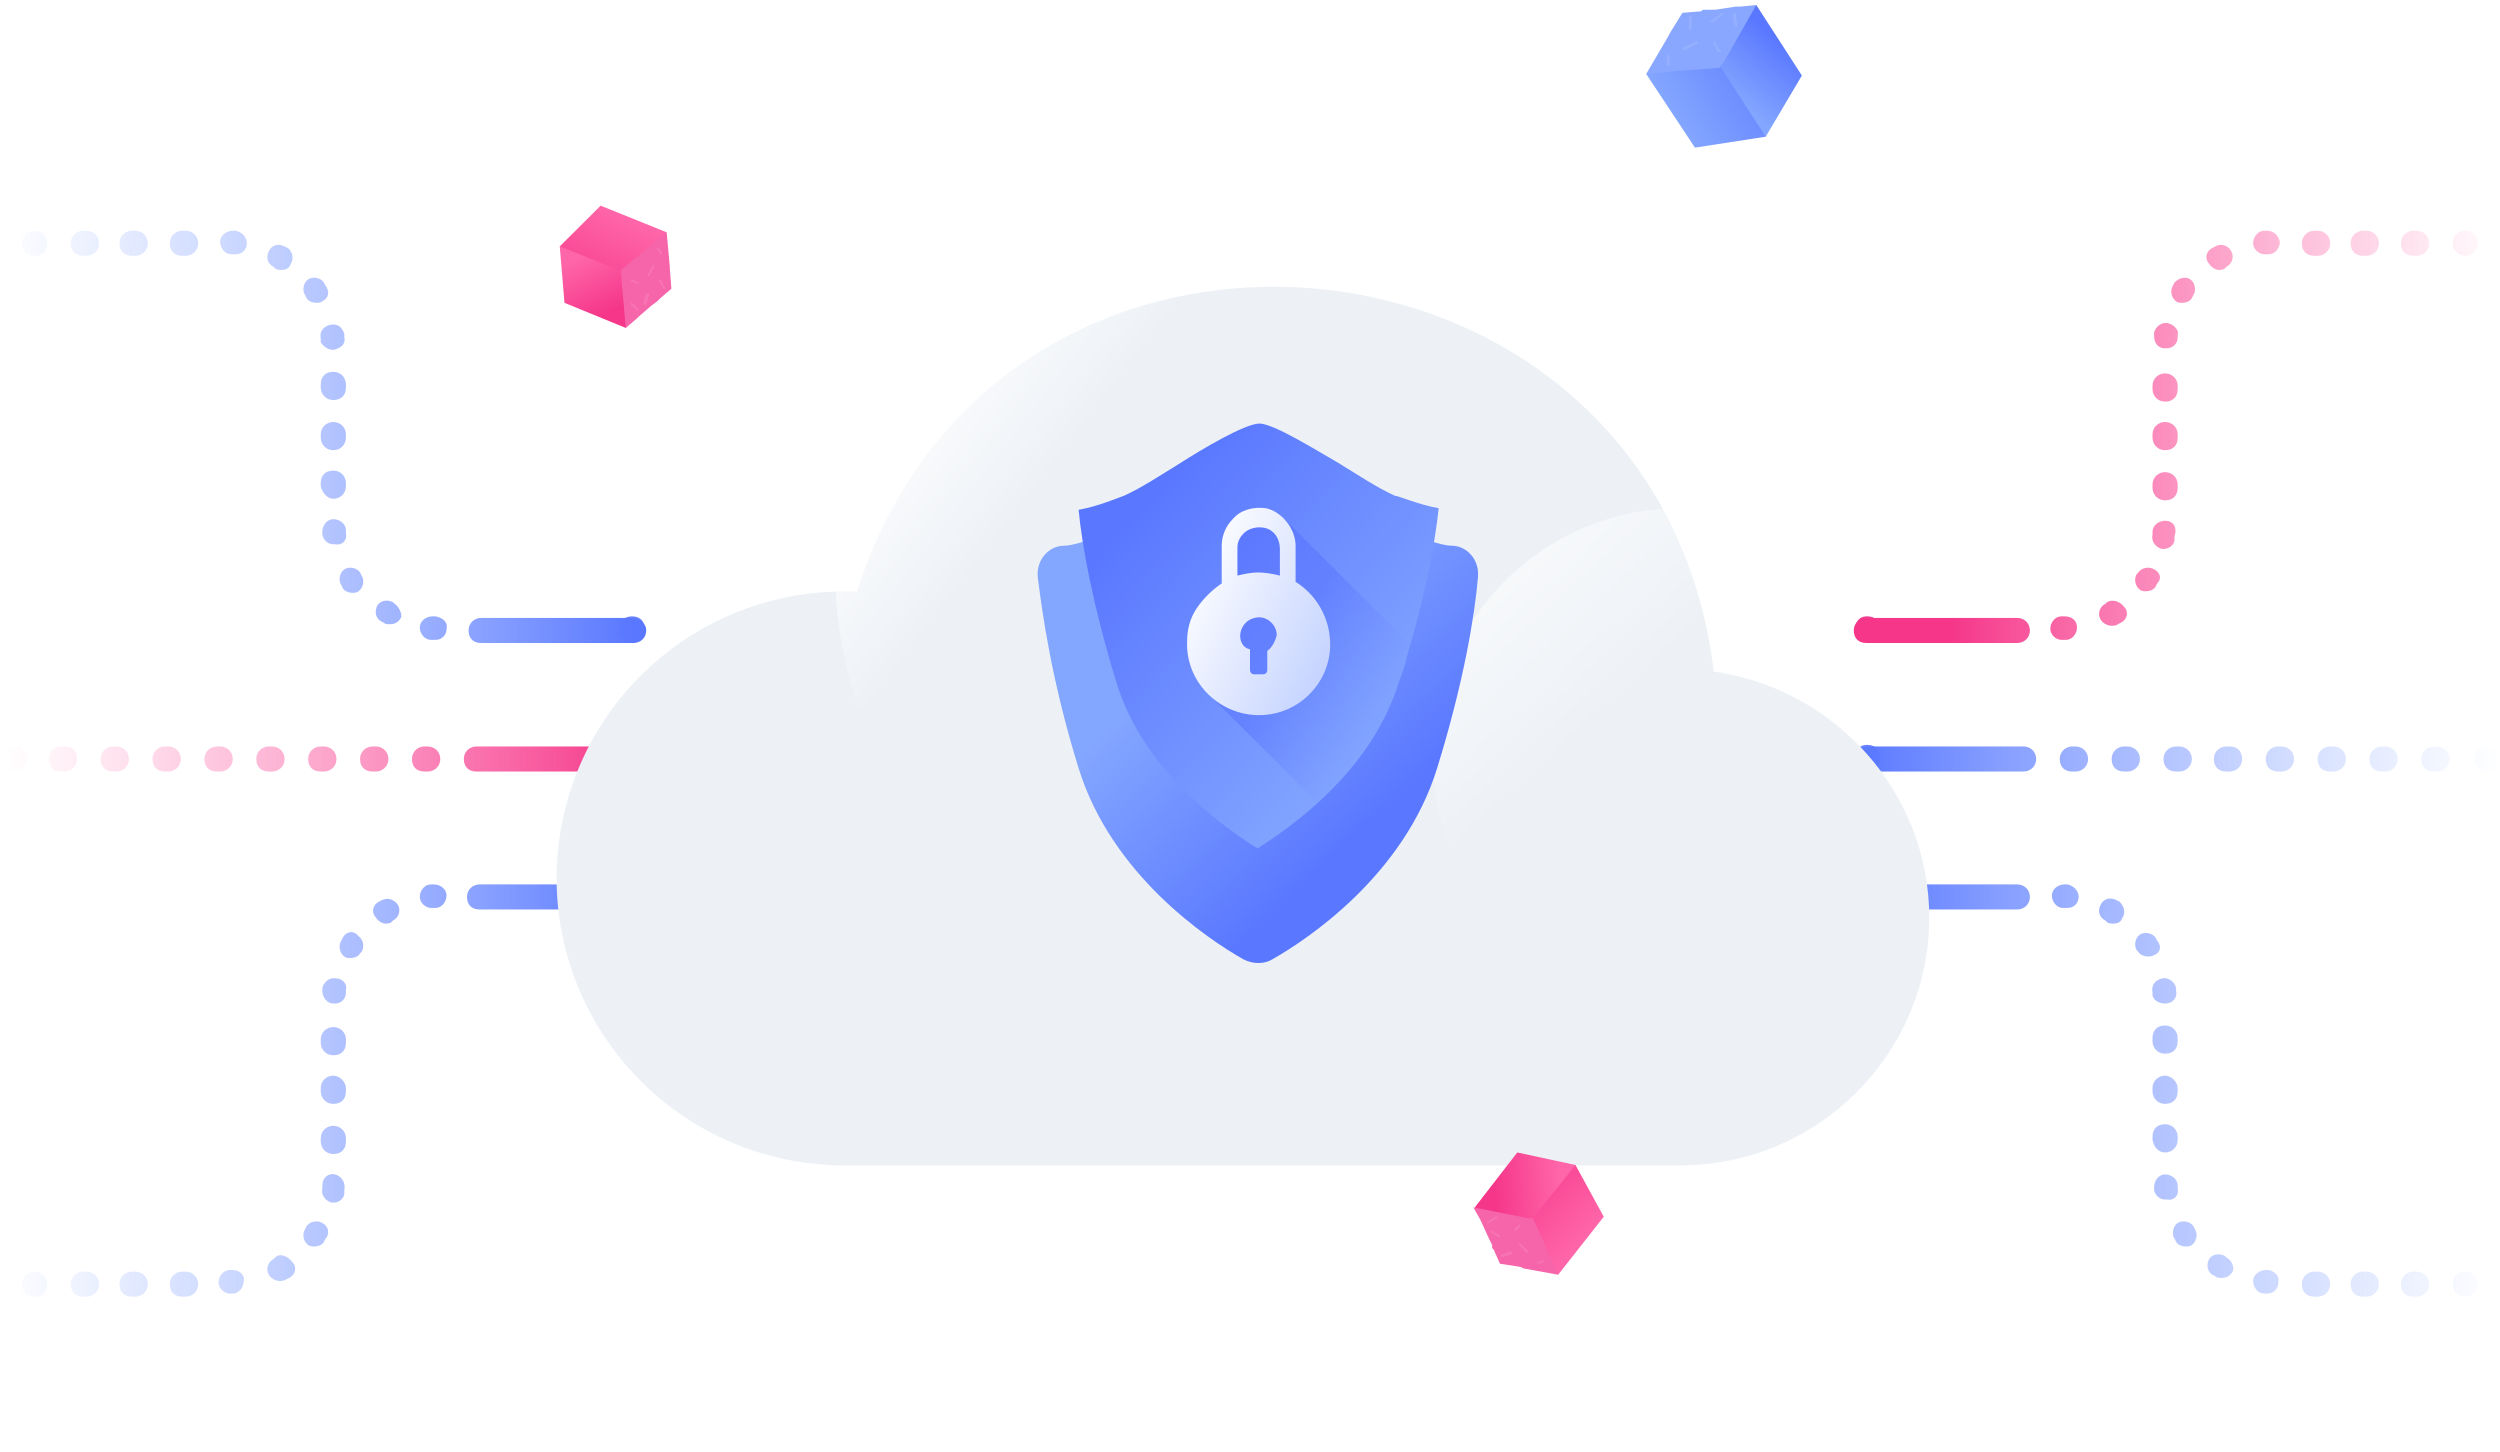 <svg xmlns="http://www.w3.org/2000/svg" xmlns:xlink="http://www.w3.org/1999/xlink" fill="none" version="1.1" width="170" height="98.749" viewBox="0 0 170 98.749"><defs><linearGradient x1="-6.17" y1="0.459" x2="16.355" y2="0.459" id="master_svg0__695"><stop offset="0%" stop-color="#83A6FF" stop-opacity="0"/><stop offset="100%" stop-color="#5A78FF" stop-opacity="1"/></linearGradient><linearGradient x1="-4.392" y1="0.459" x2="18.133" y2="0.459" id="master_svg1__696"><stop offset="0%" stop-color="#83A6FF" stop-opacity="0"/><stop offset="100%" stop-color="#5A78FF" stop-opacity="1"/></linearGradient><linearGradient x1="-8.416" y1="0.505" x2="15.434" y2="0.505" id="master_svg2__697"><stop offset="0%" stop-color="#83A6FF" stop-opacity="0"/><stop offset="100%" stop-color="#5A78FF" stop-opacity="1"/></linearGradient><linearGradient x1="-12.942" y1="0.503" x2="12.399" y2="0.503" id="master_svg3__698"><stop offset="0%" stop-color="#83A6FF" stop-opacity="0"/><stop offset="100%" stop-color="#5A78FF" stop-opacity="1"/></linearGradient><linearGradient x1="-12.419" y1="0.527" x2="13.268" y2="0.527" id="master_svg4__699"><stop offset="0%" stop-color="#83A6FF" stop-opacity="0"/><stop offset="100%" stop-color="#5A78FF" stop-opacity="1"/></linearGradient><linearGradient x1="-12.942" y1="0.475" x2="12.399" y2="0.475" id="master_svg5__700"><stop offset="0%" stop-color="#83A6FF" stop-opacity="0"/><stop offset="100%" stop-color="#5A78FF" stop-opacity="1"/></linearGradient><linearGradient x1="-2.67" y1="0.459" x2="19.855" y2="0.459" id="master_svg6__701"><stop offset="0%" stop-color="#83A6FF" stop-opacity="0"/><stop offset="100%" stop-color="#5A78FF" stop-opacity="1"/></linearGradient><linearGradient x1="-10.789" y1="0.498" x2="14.487" y2="0.498" id="master_svg7__702"><stop offset="0%" stop-color="#83A6FF" stop-opacity="0"/><stop offset="100%" stop-color="#5A78FF" stop-opacity="1"/></linearGradient><linearGradient x1="-14.523" y1="0.483" x2="12.362" y2="0.483" id="master_svg8__703"><stop offset="0%" stop-color="#83A6FF" stop-opacity="0"/><stop offset="100%" stop-color="#5A78FF" stop-opacity="1"/></linearGradient><linearGradient x1="-14.848" y1="0.551" x2="10.026" y2="0.551" id="master_svg9__704"><stop offset="0%" stop-color="#83A6FF" stop-opacity="0"/><stop offset="100%" stop-color="#5A78FF" stop-opacity="1"/></linearGradient><linearGradient x1="-15.709" y1="0.518" x2="7.875" y2="0.518" id="master_svga__705"><stop offset="0%" stop-color="#83A6FF" stop-opacity="0"/><stop offset="100%" stop-color="#5A78FF" stop-opacity="1"/></linearGradient><linearGradient x1="-13.446" y1="0.482" x2="12.907" y2="0.482" id="master_svgb__706"><stop offset="0%" stop-color="#83A6FF" stop-opacity="0"/><stop offset="100%" stop-color="#5A78FF" stop-opacity="1"/></linearGradient><linearGradient x1="-13.696" y1="0.587" x2="12.993" y2="0.587" id="master_svgc__707"><stop offset="0%" stop-color="#83A6FF" stop-opacity="0"/><stop offset="100%" stop-color="#5A78FF" stop-opacity="1"/></linearGradient><linearGradient x1="-12.942" y1="0.502" x2="12.399" y2="0.502" id="master_svgd__708"><stop offset="0%" stop-color="#83A6FF" stop-opacity="0"/><stop offset="100%" stop-color="#5A78FF" stop-opacity="1"/></linearGradient><linearGradient x1="-1.067" y1="0.459" x2="24.274" y2="0.459" id="master_svge__709"><stop offset="0%" stop-color="#83A6FF" stop-opacity="0"/><stop offset="100%" stop-color="#5A78FF" stop-opacity="1"/></linearGradient><linearGradient x1="-2.664" y1="0.438" x2="0.924" y2="0.438" id="master_svgf__710"><stop offset="0%" stop-color="#83A6FF" stop-opacity="0"/><stop offset="100%" stop-color="#5A78FF" stop-opacity="1"/></linearGradient><linearGradient x1="-7.003" y1="0.498" x2="15.303" y2="0.498" id="master_svgg__711"><stop offset="0%" stop-color="#FF66A9" stop-opacity="0"/><stop offset="100%" stop-color="#F53689" stop-opacity="1"/></linearGradient><linearGradient x1="-8.836" y1="0.498" x2="13.47" y2="0.498" id="master_svgh__712"><stop offset="0%" stop-color="#FF66A9" stop-opacity="0"/><stop offset="100%" stop-color="#F53689" stop-opacity="1"/></linearGradient><linearGradient x1="-5.17" y1="0.498" x2="17.137" y2="0.498" id="master_svgi__713"><stop offset="0%" stop-color="#FF66A9" stop-opacity="0"/><stop offset="100%" stop-color="#F53689" stop-opacity="1"/></linearGradient><linearGradient x1="-3.336" y1="0.498" x2="18.97" y2="0.498" id="master_svgj__714"><stop offset="0%" stop-color="#FF66A9" stop-opacity="0"/><stop offset="100%" stop-color="#F53689" stop-opacity="1"/></linearGradient><linearGradient x1="-1.503" y1="0.498" x2="20.803" y2="0.498" id="master_svgk__715"><stop offset="0%" stop-color="#FF66A9" stop-opacity="0"/><stop offset="100%" stop-color="#F53689" stop-opacity="1"/></linearGradient><linearGradient x1="-14.336" y1="0.498" x2="7.97" y2="0.498" id="master_svgl__716"><stop offset="0%" stop-color="#FF66A9" stop-opacity="0"/><stop offset="100%" stop-color="#F53689" stop-opacity="1"/></linearGradient><linearGradient x1="-10.67" y1="0.498" x2="11.637" y2="0.498" id="master_svgm__717"><stop offset="0%" stop-color="#FF66A9" stop-opacity="0"/><stop offset="100%" stop-color="#F53689" stop-opacity="1"/></linearGradient><linearGradient x1="-12.503" y1="0.498" x2="9.803" y2="0.498" id="master_svgn__718"><stop offset="0%" stop-color="#FF66A9" stop-opacity="0"/><stop offset="100%" stop-color="#F53689" stop-opacity="1"/></linearGradient><linearGradient x1="0.232" y1="0.498" x2="23.851" y2="0.498" id="master_svgo__719"><stop offset="0%" stop-color="#FF66A9" stop-opacity="0"/><stop offset="100%" stop-color="#F53689" stop-opacity="1"/></linearGradient><linearGradient x1="-2.531" y1="0.498" x2="0.961" y2="0.498" id="master_svgp__720"><stop offset="0%" stop-color="#FF66A9" stop-opacity="0"/><stop offset="100%" stop-color="#F53689" stop-opacity="1"/></linearGradient><linearGradient x1="-9.753" y1="0.484" x2="13.096" y2="0.484" id="master_svgq__721"><stop offset="0%" stop-color="#83A6FF" stop-opacity="0"/><stop offset="100%" stop-color="#5A78FF" stop-opacity="1"/></linearGradient><linearGradient x1="-8.794" y1="0.527" x2="16.303" y2="0.527" id="master_svgr__722"><stop offset="0%" stop-color="#83A6FF" stop-opacity="0"/><stop offset="100%" stop-color="#5A78FF" stop-opacity="1"/></linearGradient><linearGradient x1="-14.448" y1="0.498" x2="13.733" y2="0.498" id="master_svgs__723"><stop offset="0%" stop-color="#83A6FF" stop-opacity="0"/><stop offset="100%" stop-color="#5A78FF" stop-opacity="1"/></linearGradient><linearGradient x1="-6.17" y1="0.446" x2="16.355" y2="0.446" id="master_svgt__724"><stop offset="0%" stop-color="#83A6FF" stop-opacity="0"/><stop offset="100%" stop-color="#5A78FF" stop-opacity="1"/></linearGradient><linearGradient x1="-12.942" y1="0.468" x2="12.399" y2="0.468" id="master_svgu__725"><stop offset="0%" stop-color="#83A6FF" stop-opacity="0"/><stop offset="100%" stop-color="#5A78FF" stop-opacity="1"/></linearGradient><linearGradient x1="-2.67" y1="0.446" x2="19.855" y2="0.446" id="master_svgv__726"><stop offset="0%" stop-color="#83A6FF" stop-opacity="0"/><stop offset="100%" stop-color="#5A78FF" stop-opacity="1"/></linearGradient><linearGradient x1="-4.392" y1="0.446" x2="18.133" y2="0.446" id="master_svgw__727"><stop offset="0%" stop-color="#83A6FF" stop-opacity="0"/><stop offset="100%" stop-color="#5A78FF" stop-opacity="1"/></linearGradient><linearGradient x1="-12.419" y1="0.505" x2="13.268" y2="0.505" id="master_svgx__728"><stop offset="0%" stop-color="#83A6FF" stop-opacity="0"/><stop offset="100%" stop-color="#5A78FF" stop-opacity="1"/></linearGradient><linearGradient x1="-14.352" y1="0.508" x2="9.862" y2="0.508" id="master_svgy__729"><stop offset="0%" stop-color="#83A6FF" stop-opacity="0"/><stop offset="100%" stop-color="#5A78FF" stop-opacity="1"/></linearGradient><linearGradient x1="-15.886" y1="0.515" x2="7.964" y2="0.515" id="master_svgz__730"><stop offset="0%" stop-color="#83A6FF" stop-opacity="0"/><stop offset="100%" stop-color="#5A78FF" stop-opacity="1"/></linearGradient><linearGradient x1="-14.523" y1="0.502" x2="12.362" y2="0.502" id="master_svg10__731"><stop offset="0%" stop-color="#83A6FF" stop-opacity="0"/><stop offset="100%" stop-color="#5A78FF" stop-opacity="1"/></linearGradient><linearGradient x1="-12.942" y1="0.497" x2="12.399" y2="0.497" id="master_svg11__732"><stop offset="0%" stop-color="#83A6FF" stop-opacity="0"/><stop offset="100%" stop-color="#5A78FF" stop-opacity="1"/></linearGradient><linearGradient x1="-12.942" y1="0.469" x2="12.399" y2="0.469" id="master_svg12__733"><stop offset="0%" stop-color="#83A6FF" stop-opacity="0"/><stop offset="100%" stop-color="#5A78FF" stop-opacity="1"/></linearGradient><linearGradient x1="-13.694" y1="0.506" x2="12.991" y2="0.506" id="master_svg13__734"><stop offset="0%" stop-color="#83A6FF" stop-opacity="0"/><stop offset="100%" stop-color="#5A78FF" stop-opacity="1"/></linearGradient><linearGradient x1="-1.067" y1="0.446" x2="24.274" y2="0.446" id="master_svg14__735"><stop offset="0%" stop-color="#83A6FF" stop-opacity="0"/><stop offset="100%" stop-color="#5A78FF" stop-opacity="1"/></linearGradient><linearGradient x1="-2.632" y1="0.467" x2="0.924" y2="0.467" id="master_svg15__736"><stop offset="0%" stop-color="#83A6FF" stop-opacity="0"/><stop offset="100%" stop-color="#5A78FF" stop-opacity="1"/></linearGradient><linearGradient x1="14.117" y1="0.448" x2="-8.049" y2="0.448" id="master_svg16__737"><stop offset="0%" stop-color="#FF66A9" stop-opacity="0"/><stop offset="100%" stop-color="#F53689" stop-opacity="1"/></linearGradient><linearGradient x1="14.117" y1="0.475" x2="-8.049" y2="0.475" id="master_svg17__738"><stop offset="0%" stop-color="#FF66A9" stop-opacity="0"/><stop offset="100%" stop-color="#F53689" stop-opacity="1"/></linearGradient><linearGradient x1="15.254" y1="0.472" x2="-8.676" y2="0.472" id="master_svg18__739"><stop offset="0%" stop-color="#FF66A9" stop-opacity="0"/><stop offset="100%" stop-color="#F53689" stop-opacity="1"/></linearGradient><linearGradient x1="15.009" y1="0.516" x2="-7.459" y2="0.516" id="master_svg19__740"><stop offset="0%" stop-color="#FF66A9" stop-opacity="0"/><stop offset="100%" stop-color="#F53689" stop-opacity="1"/></linearGradient><linearGradient x1="17.11" y1="0.518" x2="-3.752" y2="0.518" id="master_svg1a__741"><stop offset="0%" stop-color="#FF66A9" stop-opacity="0"/><stop offset="100%" stop-color="#F53689" stop-opacity="1"/></linearGradient><linearGradient x1="14.645" y1="0.516" x2="-5.341" y2="0.516" id="master_svg1b__742"><stop offset="0%" stop-color="#FF66A9" stop-opacity="0"/><stop offset="100%" stop-color="#F53689" stop-opacity="1"/></linearGradient><linearGradient x1="3.713" y1="0.438" x2="0.547" y2="0.438" id="master_svg1c__743"><stop offset="0%" stop-color="#FF66A9" stop-opacity="0"/><stop offset="100%" stop-color="#F53689" stop-opacity="1"/></linearGradient><linearGradient x1="14.117" y1="0.446" x2="-8.049" y2="0.446" id="master_svg1d__744"><stop offset="0%" stop-color="#FF66A9" stop-opacity="0"/><stop offset="100%" stop-color="#F53689" stop-opacity="1"/></linearGradient><linearGradient x1="5.548" y1="0.459" x2="-14.154" y2="0.459" id="master_svg1e__745"><stop offset="0%" stop-color="#FF66A9" stop-opacity="0"/><stop offset="100%" stop-color="#F53689" stop-opacity="1"/></linearGradient><linearGradient x1="3.77" y1="0.459" x2="-15.932" y2="0.459" id="master_svg1f__746"><stop offset="0%" stop-color="#FF66A9" stop-opacity="0"/><stop offset="100%" stop-color="#F53689" stop-opacity="1"/></linearGradient><linearGradient x1="7.27" y1="0.459" x2="-12.432" y2="0.459" id="master_svg1g__747"><stop offset="0%" stop-color="#FF66A9" stop-opacity="0"/><stop offset="100%" stop-color="#F53689" stop-opacity="1"/></linearGradient><linearGradient x1="14.8" y1="0.543" x2="-8.541" y2="0.543" id="master_svg1h__748"><stop offset="0%" stop-color="#FF66A9" stop-opacity="0"/><stop offset="100%" stop-color="#F53689" stop-opacity="1"/></linearGradient><linearGradient x1="14.184" y1="0.527" x2="-9.332" y2="0.527" id="master_svg1i__749"><stop offset="0%" stop-color="#FF66A9" stop-opacity="0"/><stop offset="100%" stop-color="#F53689" stop-opacity="1"/></linearGradient><linearGradient x1="11.443" y1="0.498" x2="-9.737" y2="0.498" id="master_svg1j__750"><stop offset="0%" stop-color="#FF66A9" stop-opacity="0"/><stop offset="100%" stop-color="#F53689" stop-opacity="1"/></linearGradient><linearGradient x1="9.522" y1="0.505" x2="-11.34" y2="0.505" id="master_svg1k__751"><stop offset="0%" stop-color="#FF66A9" stop-opacity="0"/><stop offset="100%" stop-color="#F53689" stop-opacity="1"/></linearGradient><linearGradient x1="2.179" y1="0.459" x2="-19.986" y2="0.459" id="master_svg1l__752"><stop offset="0%" stop-color="#FF66A9" stop-opacity="0"/><stop offset="100%" stop-color="#F53689" stop-opacity="1"/></linearGradient><linearGradient x1="13.713" y1="0.498" x2="-8.949" y2="0.498" id="master_svg1m__753"><stop offset="0%" stop-color="#83A6FF" stop-opacity="0"/><stop offset="100%" stop-color="#5A78FF" stop-opacity="1"/></linearGradient><linearGradient x1="11.88" y1="0.498" x2="-10.782" y2="0.498" id="master_svg1n__754"><stop offset="0%" stop-color="#83A6FF" stop-opacity="0"/><stop offset="100%" stop-color="#5A78FF" stop-opacity="1"/></linearGradient><linearGradient x1="15.546" y1="0.498" x2="-7.115" y2="0.498" id="master_svg1o__755"><stop offset="0%" stop-color="#83A6FF" stop-opacity="0"/><stop offset="100%" stop-color="#5A78FF" stop-opacity="1"/></linearGradient><linearGradient x1="3.564" y1="0.498" x2="0.017" y2="0.498" id="master_svg1p__756"><stop offset="0%" stop-color="#83A6FF" stop-opacity="0"/><stop offset="100%" stop-color="#5A78FF" stop-opacity="1"/></linearGradient><linearGradient x1="10.102" y1="0.498" x2="-12.56" y2="0.498" id="master_svg1q__757"><stop offset="0%" stop-color="#83A6FF" stop-opacity="0"/><stop offset="100%" stop-color="#5A78FF" stop-opacity="1"/></linearGradient><linearGradient x1="4.602" y1="0.498" x2="-18.06" y2="0.498" id="master_svg1r__758"><stop offset="0%" stop-color="#83A6FF" stop-opacity="0"/><stop offset="100%" stop-color="#5A78FF" stop-opacity="1"/></linearGradient><linearGradient x1="2.769" y1="0.498" x2="-19.893" y2="0.498" id="master_svg1s__759"><stop offset="0%" stop-color="#83A6FF" stop-opacity="0"/><stop offset="100%" stop-color="#5A78FF" stop-opacity="1"/></linearGradient><linearGradient x1="6.435" y1="0.498" x2="-16.226" y2="0.498" id="master_svg1t__760"><stop offset="0%" stop-color="#83A6FF" stop-opacity="0"/><stop offset="100%" stop-color="#5A78FF" stop-opacity="1"/></linearGradient><linearGradient x1="8.269" y1="0.498" x2="-14.393" y2="0.498" id="master_svg1u__761"><stop offset="0%" stop-color="#83A6FF" stop-opacity="0"/><stop offset="100%" stop-color="#5A78FF" stop-opacity="1"/></linearGradient><linearGradient x1="0.99" y1="0.498" x2="-24.505" y2="0.498" id="master_svg1v__762"><stop offset="0%" stop-color="#83A6FF" stop-opacity="0"/><stop offset="100%" stop-color="#5A78FF" stop-opacity="1"/></linearGradient><linearGradient x1="15.887" y1="0.514" x2="-9.543" y2="0.514" id="master_svg1w__763"><stop offset="0%" stop-color="#83A6FF" stop-opacity="0"/><stop offset="100%" stop-color="#5A78FF" stop-opacity="1"/></linearGradient><linearGradient x1="14.69" y1="0.519" x2="-11.152" y2="0.519" id="master_svg1x__764"><stop offset="0%" stop-color="#83A6FF" stop-opacity="0"/><stop offset="100%" stop-color="#5A78FF" stop-opacity="1"/></linearGradient><linearGradient x1="14.366" y1="0.505" x2="-12.147" y2="0.505" id="master_svg1y__765"><stop offset="0%" stop-color="#83A6FF" stop-opacity="0"/><stop offset="100%" stop-color="#5A78FF" stop-opacity="1"/></linearGradient><linearGradient x1="3.645" y1="0.467" x2="0.035" y2="0.467" id="master_svg1z__766"><stop offset="0%" stop-color="#83A6FF" stop-opacity="0"/><stop offset="100%" stop-color="#5A78FF" stop-opacity="1"/></linearGradient><linearGradient x1="13.802" y1="0.496" x2="-11.692" y2="0.496" id="master_svg20__767"><stop offset="0%" stop-color="#83A6FF" stop-opacity="0"/><stop offset="100%" stop-color="#5A78FF" stop-opacity="1"/></linearGradient><linearGradient x1="13.802" y1="0.525" x2="-11.692" y2="0.525" id="master_svg21__768"><stop offset="0%" stop-color="#83A6FF" stop-opacity="0"/><stop offset="100%" stop-color="#5A78FF" stop-opacity="1"/></linearGradient><linearGradient x1="13.802" y1="0.524" x2="-11.692" y2="0.524" id="master_svg22__769"><stop offset="0%" stop-color="#83A6FF" stop-opacity="0"/><stop offset="100%" stop-color="#5A78FF" stop-opacity="1"/></linearGradient><linearGradient x1="16.755" y1="0.515" x2="-7.24" y2="0.515" id="master_svg23__770"><stop offset="0%" stop-color="#83A6FF" stop-opacity="0"/><stop offset="100%" stop-color="#5A78FF" stop-opacity="1"/></linearGradient><linearGradient x1="13.784" y1="0.505" x2="-13.264" y2="0.505" id="master_svg24__771"><stop offset="0%" stop-color="#83A6FF" stop-opacity="0"/><stop offset="100%" stop-color="#5A78FF" stop-opacity="1"/></linearGradient><linearGradient x1="14.471" y1="0.549" x2="-12.38" y2="0.549" id="master_svg25__772"><stop offset="0%" stop-color="#83A6FF" stop-opacity="0"/><stop offset="100%" stop-color="#5A78FF" stop-opacity="1"/></linearGradient><linearGradient x1="3.491" y1="0.446" x2="-19.171" y2="0.446" id="master_svg26__773"><stop offset="0%" stop-color="#83A6FF" stop-opacity="0"/><stop offset="100%" stop-color="#5A78FF" stop-opacity="1"/></linearGradient><linearGradient x1="6.991" y1="0.446" x2="-15.671" y2="0.446" id="master_svg27__774"><stop offset="0%" stop-color="#83A6FF" stop-opacity="0"/><stop offset="100%" stop-color="#5A78FF" stop-opacity="1"/></linearGradient><linearGradient x1="5.269" y1="0.446" x2="-17.393" y2="0.446" id="master_svg28__775"><stop offset="0%" stop-color="#83A6FF" stop-opacity="0"/><stop offset="100%" stop-color="#5A78FF" stop-opacity="1"/></linearGradient><linearGradient x1="9.685" y1="0.527" x2="-15.504" y2="0.527" id="master_svg29__776"><stop offset="0%" stop-color="#83A6FF" stop-opacity="0"/><stop offset="100%" stop-color="#5A78FF" stop-opacity="1"/></linearGradient><linearGradient x1="11.333" y1="0.568" x2="-13.538" y2="0.568" id="master_svg2a__777"><stop offset="0%" stop-color="#83A6FF" stop-opacity="0"/><stop offset="100%" stop-color="#5A78FF" stop-opacity="1"/></linearGradient><linearGradient x1="1.865" y1="0.446" x2="-23.63" y2="0.446" id="master_svg2b__778"><stop offset="0%" stop-color="#83A6FF" stop-opacity="0"/><stop offset="100%" stop-color="#5A78FF" stop-opacity="1"/></linearGradient><filter id="master_svg2c_0_15147" filterUnits="objectBoundingBox" color-interpolation-filters="sRGB" x="-26" y="-15" width="145.34" height="111.749"><feFlood flood-opacity="0" result="BackgroundImageFix"/><feColorMatrix in="SourceAlpha" type="matrix" values="0 0 0 0 0 0 0 0 0 0 0 0 0 0 0 0 0 0 127 0"/><feOffset dy="11" dx="0"/><feGaussianBlur stdDeviation="6.5"/><feColorMatrix type="matrix" values="0 0 0 0 0.398 0 0 0 0 0.477 0 0 0 0 0.575 0 0 0 0.22 0"/><feBlend mode="normal" in2="BackgroundImageFix" result="effect1_dropShadow"/><feBlend mode="normal" in="SourceGraphic" in2="effect1_dropShadow" result="shape"/></filter><linearGradient x1="-0.053" y1="-0.102" x2="0.391" y2="0.382" id="master_svg2d__0021"><stop offset="0%" stop-color="#FFFFFF" stop-opacity="1"/><stop offset="99.42%" stop-color="#FFFFFF" stop-opacity="0"/><stop offset="100%" stop-color="#FFFFFF" stop-opacity="0"/></linearGradient><linearGradient x1="0.121" y1="0.208" x2="0.289" y2="0.337" id="master_svg2e__0022"><stop offset="0%" stop-color="#FFFFFF" stop-opacity="1"/><stop offset="99.42%" stop-color="#FFFFFF" stop-opacity="0"/><stop offset="100%" stop-color="#FFFFFF" stop-opacity="0"/></linearGradient><filter id="master_svg2f_0_15154" filterUnits="objectBoundingBox" color-interpolation-filters="sRGB" x="-16" y="-11" width="61.955" height="66.35"><feFlood flood-opacity="0" result="BackgroundImageFix"/><feColorMatrix in="SourceAlpha" type="matrix" values="0 0 0 0 0 0 0 0 0 0 0 0 0 0 0 0 0 0 127 0"/><feOffset dy="5" dx="0"/><feGaussianBlur stdDeviation="4"/><feColorMatrix type="matrix" values="0 0 0 0 0.113 0 0 0 0 0.296 0 0 0 0 1 0 0 0 0.22 0"/><feBlend mode="normal" in2="BackgroundImageFix" result="effect1_dropShadow"/><feBlend mode="normal" in="SourceGraphic" in2="effect1_dropShadow" result="shape"/></filter><linearGradient x1="0.443" y1="0.307" x2="0.768" y2="0.704" id="master_svg2g__780"><stop offset="0%" stop-color="#83A6FF" stop-opacity="1"/><stop offset="100%" stop-color="#5A78FF" stop-opacity="1"/></linearGradient><linearGradient x1="0.86" y1="0.767" x2="0.261" y2="0.123" id="master_svg2h__781"><stop offset="0%" stop-color="#83A6FF" stop-opacity="1"/><stop offset="100%" stop-color="#5A78FF" stop-opacity="1"/></linearGradient><linearGradient x1="0.419" y1="0.463" x2="0.803" y2="0.741" id="master_svg2i__782"><stop offset="0%" stop-color="#4F6AFF" stop-opacity="1"/><stop offset="100%" stop-color="#657EFF" stop-opacity="0"/></linearGradient><linearGradient x1="0.989" y1="0.87" x2="0.057" y2="0.229" id="master_svg2j__783"><stop offset="0%" stop-color="#C2D1FF" stop-opacity="1"/><stop offset="1.132%" stop-color="#C2D1FF" stop-opacity="1"/><stop offset="100%" stop-color="#FFFFFF" stop-opacity="1"/></linearGradient><linearGradient x1="0.248" y1="0.811" x2="1.076" y2="0.276" id="master_svg2k__784"><stop offset="0%" stop-color="#83A6FF" stop-opacity="1"/><stop offset="100%" stop-color="#5A78FF" stop-opacity="1"/></linearGradient><linearGradient x1="0.346" y1="0.802" x2="0.638" y2="0.225" id="master_svg2l__785"><stop offset="0%" stop-color="#83A6FF" stop-opacity="1"/><stop offset="100%" stop-color="#5A78FF" stop-opacity="1"/></linearGradient><linearGradient x1="0.589" y1="0.077" x2="0.233" y2="0.897" id="master_svg2m__787"><stop offset="0%" stop-color="#FF66A9" stop-opacity="1"/><stop offset="100%" stop-color="#F53689" stop-opacity="1"/></linearGradient><linearGradient x1="0.345" y1="0.104" x2="0.636" y2="0.845" id="master_svg2n__788"><stop offset="0%" stop-color="#FF66A9" stop-opacity="1"/><stop offset="100%" stop-color="#F53689" stop-opacity="1"/></linearGradient><linearGradient x1="0.876" y1="0.654" x2="0.181" y2="0.05" id="master_svg2o__790"><stop offset="0%" stop-color="#FF66A9" stop-opacity="1"/><stop offset="100%" stop-color="#F53689" stop-opacity="1"/></linearGradient><linearGradient x1="0.848" y1="0.486" x2="0.187" y2="0.51" id="master_svg2p__791"><stop offset="0%" stop-color="#FF66A9" stop-opacity="1"/><stop offset="100%" stop-color="#F53689" stop-opacity="1"/></linearGradient></defs><g><g><g><path d="M42.981,43.618C42.447,43.618,42.126,43.298,42.126,42.765C42.126,42.232,42.447,41.912,42.981,41.912C43.516,41.912,43.837,42.232,43.837,42.765C43.837,43.298,43.409,43.618,42.981,43.618C42.981,43.618,42.981,43.618,42.981,43.618Z" fill="#6A83FF" fill-opacity="1"/></g><g><path d="M42.981,61.739C42.447,61.739,42.126,61.419,42.126,60.886C42.126,60.353,42.447,60.033,42.981,60.033C43.516,60.033,43.837,60.353,43.837,60.886C43.837,61.419,43.409,61.739,42.981,61.739C42.981,61.739,42.981,61.739,42.981,61.739Z" fill="#6A83FF" fill-opacity="1"/></g><g><g><path d="M12.617,15.69C12.617,15.69,12.403,15.69,12.403,15.69C11.975,15.69,11.547,16.01,11.547,16.543C11.547,17.076,11.868,17.395,12.403,17.395C12.403,17.395,12.617,17.395,12.617,17.395C13.044,17.395,13.472,17.076,13.472,16.543C13.472,16.01,13.044,15.69,12.617,15.69C12.617,15.69,12.617,15.69,12.617,15.69Z" fill="url(#master_svg0__695)" fill-opacity="1"/></g><g><path d="M9.195,15.69C9.195,15.69,8.981,15.69,8.981,15.69C8.554,15.69,8.126,16.01,8.126,16.543C8.126,17.076,8.447,17.395,8.981,17.395C8.981,17.395,9.195,17.395,9.195,17.395C9.623,17.395,10.05,17.076,10.05,16.543C10.05,16.01,9.623,15.69,9.195,15.69C9.195,15.69,9.195,15.69,9.195,15.69Z" fill="url(#master_svg1__696)" fill-opacity="1"/></g><g><path d="M16.038,15.69C16.038,15.69,15.824,15.69,15.824,15.69C15.396,15.69,14.969,16.01,14.969,16.436C14.969,16.862,15.289,17.289,15.717,17.289C15.717,17.289,15.931,17.289,15.931,17.289C15.931,17.289,15.931,17.289,16.038,17.289C16.465,17.289,16.786,16.969,16.786,16.543C16.786,16.116,16.465,15.797,16.038,15.69C16.038,15.69,16.038,15.69,16.038,15.69Z" fill="url(#master_svg2__697)" fill-opacity="1"/></g><g><path d="M23.522,26.136C23.522,25.71,23.201,25.283,22.667,25.283C22.132,25.283,21.811,25.603,21.811,26.136C21.811,26.136,21.811,26.349,21.811,26.349C21.811,26.776,22.132,27.202,22.667,27.202C23.201,27.202,23.522,26.882,23.522,26.349C23.522,26.349,23.522,26.136,23.522,26.136C23.522,26.136,23.522,26.136,23.522,26.136Z" fill="url(#master_svg3__698)" fill-opacity="1"/></g><g><path d="M22.132,19.421C22.132,19.421,22.025,19.208,22.025,19.208C21.811,18.888,21.277,18.781,20.956,18.994C20.635,19.208,20.528,19.741,20.742,20.06C20.742,20.06,20.849,20.274,20.849,20.274C20.956,20.487,21.277,20.593,21.491,20.593C21.598,20.593,21.811,20.593,21.918,20.487C22.346,20.274,22.453,19.847,22.132,19.421C22.132,19.421,22.132,19.421,22.132,19.421Z" fill="url(#master_svg4__699)" fill-opacity="1"/></g><g><path d="M22.667,28.694C22.239,28.694,21.811,29.014,21.811,29.547C21.811,29.547,21.811,29.76,21.811,29.76C21.811,30.187,22.132,30.613,22.667,30.613C23.201,30.613,23.522,30.187,23.522,29.76C23.522,29.76,23.522,29.547,23.522,29.547C23.522,29.014,23.094,28.694,22.667,28.694C22.667,28.694,22.667,28.694,22.667,28.694Z" fill="url(#master_svg5__700)" fill-opacity="1"/></g><g><path d="M5.881,15.69C5.881,15.69,5.667,15.69,5.667,15.69C5.239,15.69,4.811,16.01,4.811,16.543C4.811,17.076,5.132,17.395,5.667,17.395C5.667,17.395,5.881,17.395,5.881,17.395C6.308,17.395,6.736,17.076,6.736,16.543C6.736,16.01,6.308,15.69,5.881,15.69C5.881,15.69,5.881,15.69,5.881,15.69Z" fill="url(#master_svg6__701)" fill-opacity="1"/></g><g><path d="M19.566,16.862C19.566,16.862,19.352,16.756,19.352,16.756C18.925,16.543,18.497,16.649,18.283,17.076C18.069,17.502,18.176,17.928,18.604,18.142C18.604,18.142,18.711,18.248,18.711,18.248C18.818,18.355,19.031,18.355,19.138,18.355C19.459,18.355,19.673,18.248,19.78,17.928C19.994,17.609,19.887,17.076,19.566,16.862C19.566,16.862,19.566,16.862,19.566,16.862Z" fill="url(#master_svg7__702)" fill-opacity="1"/></g><g><path d="M24.484,38.927C24.271,38.608,23.736,38.501,23.415,38.714C23.094,38.927,22.988,39.46,23.201,39.78C23.201,39.78,23.308,39.993,23.308,39.993C23.415,40.207,23.736,40.313,23.95,40.313C24.057,40.313,24.271,40.313,24.377,40.207C24.698,39.993,24.805,39.46,24.591,39.141C24.591,39.141,24.484,38.927,24.484,38.927C24.484,38.927,24.484,38.927,24.484,38.927Z" fill="url(#master_svg8__703)" fill-opacity="1"/></g><g><path d="M26.837,41.059C26.837,41.059,26.73,40.953,26.73,40.953C26.302,40.74,25.874,40.846,25.66,41.166C25.447,41.592,25.554,42.019,25.874,42.232C25.874,42.232,26.088,42.338,26.088,42.338C26.195,42.445,26.302,42.445,26.516,42.445C26.837,42.445,27.05,42.338,27.264,42.019C27.371,41.805,27.157,41.272,26.837,41.059C26.837,41.059,26.837,41.059,26.837,41.059Z" fill="url(#master_svg9__704)" fill-opacity="1"/></g><g><path d="M29.617,41.912C29.617,41.912,29.403,41.912,29.403,41.912C28.975,41.912,28.547,42.232,28.547,42.658C28.547,43.085,28.868,43.511,29.296,43.511C29.296,43.511,29.51,43.511,29.51,43.511C29.51,43.511,29.51,43.511,29.617,43.511C30.044,43.511,30.365,43.191,30.365,42.765C30.472,42.338,30.151,42.019,29.617,41.912C29.617,41.912,29.617,41.912,29.617,41.912Z" fill="url(#master_svga__705)" fill-opacity="1"/></g><g><path d="M22.667,23.791C23.201,23.685,23.522,23.365,23.415,22.938C23.415,22.938,23.415,22.725,23.415,22.725C23.308,22.299,22.987,21.979,22.453,22.086C22.025,22.192,21.704,22.512,21.811,23.045C21.811,23.045,21.811,23.258,21.811,23.258C21.918,23.471,22.239,23.791,22.667,23.791C22.667,23.791,22.667,23.791,22.667,23.791Z" fill="url(#master_svgb__706)" fill-opacity="1"/></g><g><path d="M23.522,36.263C23.522,36.263,23.522,36.049,23.522,36.049C23.522,35.623,23.094,35.303,22.667,35.303C22.239,35.303,21.918,35.73,21.918,36.156C21.918,36.263,21.918,36.369,21.918,36.369C22.025,36.796,22.346,37.009,22.667,37.009C22.667,37.009,22.774,37.009,22.774,37.009C23.308,37.115,23.629,36.689,23.522,36.263C23.522,36.263,23.522,36.263,23.522,36.263Z" fill="url(#master_svgc__707)" fill-opacity="1"/></g><g><path d="M22.667,33.918C23.094,33.918,23.522,33.598,23.522,33.065C23.522,33.065,23.522,32.852,23.522,32.852C23.522,32.425,23.201,31.999,22.667,31.999C22.132,31.999,21.811,32.319,21.811,32.852C21.811,32.852,21.811,33.065,21.811,33.065C21.918,33.491,22.239,33.918,22.667,33.918C22.667,33.918,22.667,33.918,22.667,33.918Z" fill="url(#master_svgd__708)" fill-opacity="1"/></g><g><path d="M2.352,15.69C1.924,15.69,1.497,16.01,1.497,16.543C1.497,17.076,1.818,17.395,2.352,17.395C2.352,17.395,2.459,17.395,2.459,17.395C2.887,17.395,3.208,17.076,3.208,16.543C3.208,16.01,2.78,15.69,2.352,15.69C2.352,15.69,2.352,15.69,2.352,15.69Z" fill="url(#master_svge__709)" fill-opacity="1"/></g><g><path d="M42.981,42.019C42.981,42.019,39.667,42.019,39.667,42.019C39.667,42.019,39.453,42.019,39.453,42.019C39.453,42.019,36.245,42.019,36.245,42.019C36.245,42.019,36.032,42.019,36.032,42.019C36.032,42.019,32.931,42.019,32.931,42.019C32.931,42.019,32.717,42.019,32.717,42.019C32.289,42.019,31.862,42.338,31.862,42.871C31.862,43.404,32.182,43.724,32.717,43.724C32.717,43.724,32.931,43.724,32.931,43.724C32.931,43.724,36.032,43.724,36.032,43.724C36.032,43.724,36.352,43.724,36.352,43.724C36.352,43.724,39.56,43.724,39.56,43.724C39.56,43.724,39.774,43.724,39.774,43.724C39.774,43.724,43.088,43.724,43.088,43.724C43.516,43.724,43.943,43.404,43.943,42.871C43.943,42.338,43.409,42.019,42.981,42.019C42.981,42.019,42.981,42.019,42.981,42.019Z" fill="url(#master_svgf__710)" fill-opacity="1"/></g></g><g><path d="M42.981,52.358C42.447,52.358,42.126,52.038,42.126,51.506C42.126,50.973,42.447,50.653,42.981,50.653C43.516,50.653,43.837,50.973,43.837,51.506C43.837,52.038,43.409,52.358,42.981,52.358C42.981,52.358,42.981,52.358,42.981,52.358Z" fill="#EE4192" fill-opacity="1"/></g><g><g><path d="M14.968,50.759C14.968,50.759,14.755,50.759,14.755,50.759C14.327,50.759,13.899,51.079,13.899,51.612C13.899,52.145,14.22,52.465,14.755,52.465C14.755,52.465,14.968,52.465,14.968,52.465C15.396,52.465,15.824,52.145,15.824,51.612C15.824,51.079,15.396,50.759,14.968,50.759C14.968,50.759,14.968,50.759,14.968,50.759Z" fill="url(#master_svgg__711)" fill-opacity="1"/></g><g><path d="M18.497,50.759C18.497,50.759,18.283,50.759,18.283,50.759C17.855,50.759,17.428,51.079,17.428,51.612C17.428,52.145,17.748,52.465,18.283,52.465C18.283,52.465,18.497,52.465,18.497,52.465C18.924,52.465,19.352,52.145,19.352,51.612C19.352,51.079,18.924,50.759,18.497,50.759C18.497,50.759,18.497,50.759,18.497,50.759Z" fill="url(#master_svgh__712)" fill-opacity="1"/></g><g><path d="M11.44,50.759C11.44,50.759,11.226,50.759,11.226,50.759C10.799,50.759,10.371,51.079,10.371,51.612C10.371,52.145,10.692,52.465,11.226,52.465C11.226,52.465,11.44,52.465,11.44,52.465C11.868,52.465,12.296,52.145,12.296,51.612C12.296,51.079,11.868,50.759,11.44,50.759C11.44,50.759,11.44,50.759,11.44,50.759Z" fill="url(#master_svgi__713)" fill-opacity="1"/></g><g><path d="M7.912,50.759C7.912,50.759,7.698,50.759,7.698,50.759C7.27,50.759,6.843,51.079,6.843,51.612C6.843,52.145,7.164,52.465,7.698,52.465C7.698,52.465,7.912,52.465,7.912,52.465C8.34,52.465,8.767,52.145,8.767,51.612C8.767,51.079,8.34,50.759,7.912,50.759C7.912,50.759,7.912,50.759,7.912,50.759Z" fill="url(#master_svgj__714)" fill-opacity="1"/></g><g><path d="M4.384,50.759C4.384,50.759,4.17,50.759,4.17,50.759C3.742,50.759,3.314,51.079,3.314,51.612C3.314,52.145,3.635,52.465,4.17,52.465C4.17,52.465,4.384,52.465,4.384,52.465C4.811,52.465,5.239,52.145,5.239,51.612C5.239,51.079,4.918,50.759,4.384,50.759C4.384,50.759,4.384,50.759,4.384,50.759Z" fill="url(#master_svgk__715)" fill-opacity="1"/></g><g><path d="M29.082,50.759C29.082,50.759,28.868,50.759,28.868,50.759C28.44,50.759,28.013,51.079,28.013,51.612C28.013,52.145,28.333,52.465,28.868,52.465C28.868,52.465,29.082,52.465,29.082,52.465C29.509,52.465,29.937,52.145,29.937,51.612C29.937,51.079,29.509,50.759,29.082,50.759C29.082,50.759,29.082,50.759,29.082,50.759Z" fill="url(#master_svgl__716)" fill-opacity="1"/></g><g><path d="M22.025,50.759C22.025,50.759,21.811,50.759,21.811,50.759C21.384,50.759,20.956,51.079,20.956,51.612C20.956,52.145,21.277,52.465,21.811,52.465C21.811,52.465,22.025,52.465,22.025,52.465C22.453,52.465,22.88,52.145,22.88,51.612C22.88,51.079,22.453,50.759,22.025,50.759C22.025,50.759,22.025,50.759,22.025,50.759Z" fill="url(#master_svgm__717)" fill-opacity="1"/></g><g><path d="M25.554,50.759C25.554,50.759,25.34,50.759,25.34,50.759C24.912,50.759,24.484,51.079,24.484,51.612C24.484,52.145,24.805,52.465,25.34,52.465C25.34,52.465,25.554,52.465,25.554,52.465C25.981,52.465,26.409,52.145,26.409,51.612C26.409,51.079,25.981,50.759,25.554,50.759C25.554,50.759,25.554,50.759,25.554,50.759Z" fill="url(#master_svgn__718)" fill-opacity="1"/></g><g><path d="M0.962,50.759C0.962,50.759,0.855,50.759,0.855,50.759C0.428,50.759,0,51.079,0,51.612C0,52.145,0.321,52.465,0.855,52.465C0.855,52.465,0.962,52.465,0.962,52.465C1.39,52.465,1.818,52.145,1.818,51.612C1.818,51.079,1.39,50.759,0.962,50.759C0.962,50.759,0.962,50.759,0.962,50.759Z" fill="url(#master_svgo__719)" fill-opacity="1"/></g><g><path d="M42.981,50.759C42.981,50.759,39.56,50.759,39.56,50.759C39.56,50.759,39.346,50.759,39.346,50.759C39.346,50.759,36.031,50.759,36.031,50.759C36.031,50.759,35.818,50.759,35.818,50.759C35.818,50.759,32.824,50.759,32.824,50.759C32.824,50.759,32.717,50.759,32.717,50.759C32.717,50.759,32.61,50.759,32.61,50.759C32.61,50.759,32.396,50.759,32.396,50.759C31.969,50.759,31.541,51.079,31.541,51.612C31.541,52.145,31.862,52.465,32.396,52.465C32.396,52.465,32.61,52.465,32.61,52.465C32.61,52.465,32.717,52.465,32.717,52.465C32.717,52.465,32.824,52.465,32.824,52.465C32.824,52.465,35.818,52.465,35.818,52.465C35.818,52.465,36.031,52.465,36.031,52.465C36.031,52.465,39.346,52.465,39.346,52.465C39.346,52.465,39.56,52.465,39.56,52.465C39.56,52.465,42.981,52.465,42.981,52.465C43.409,52.465,43.836,52.145,43.836,51.612C43.836,51.079,43.409,50.759,42.981,50.759C42.981,50.759,42.981,50.759,42.981,50.759Z" fill="url(#master_svgp__720)" fill-opacity="1"/></g></g><g><g><path d="M18.711,85.509C18.711,85.509,18.604,85.616,18.604,85.616C18.176,85.829,18.069,86.362,18.283,86.681C18.39,86.895,18.711,87.108,19.031,87.108C19.138,87.108,19.245,87.108,19.459,87.001C19.459,87.001,19.673,86.895,19.673,86.895C20.101,86.681,20.208,86.149,19.887,85.829C19.566,85.402,19.031,85.189,18.711,85.509C18.711,85.509,18.711,85.509,18.711,85.509Z" fill="url(#master_svgq__721)" fill-opacity="1"/></g><g><path d="M15.824,86.362C15.824,86.362,15.61,86.362,15.61,86.362C15.182,86.362,14.862,86.788,14.862,87.214C14.862,87.641,15.289,87.961,15.61,87.961C15.61,87.961,15.824,87.961,15.824,87.961C16.252,87.961,16.572,87.534,16.572,87.108C16.679,86.681,16.252,86.362,15.824,86.362C15.824,86.362,15.824,86.362,15.824,86.362Z" fill="url(#master_svgr__722)" fill-opacity="1"/></g><g><path d="M22.774,79.86C22.346,79.753,21.918,80.073,21.918,80.606C21.918,80.606,21.918,80.819,21.918,80.819C21.811,81.245,22.132,81.672,22.56,81.778C22.56,81.778,22.667,81.778,22.667,81.778C23.094,81.778,23.415,81.458,23.415,81.139C23.415,81.139,23.415,80.925,23.415,80.925C23.522,80.393,23.201,79.966,22.774,79.86C22.774,79.86,22.774,79.86,22.774,79.86Z" fill="url(#master_svgs__723)" fill-opacity="1"/></g><g><path d="M12.617,86.468C12.617,86.468,12.403,86.468,12.403,86.468C11.975,86.468,11.547,86.788,11.547,87.321C11.547,87.854,11.868,88.174,12.403,88.174C12.403,88.174,12.617,88.174,12.617,88.174C13.044,88.174,13.472,87.854,13.472,87.321C13.472,86.788,13.044,86.468,12.617,86.468C12.617,86.468,12.617,86.468,12.617,86.468Z" fill="url(#master_svgt__724)" fill-opacity="1"/></g><g><path d="M22.667,76.555C22.239,76.555,21.811,76.875,21.811,77.408C21.811,77.408,21.811,77.621,21.811,77.621C21.811,78.047,22.132,78.474,22.667,78.474C23.201,78.474,23.522,78.154,23.522,77.621C23.522,77.621,23.522,77.408,23.522,77.408C23.522,76.875,23.094,76.555,22.667,76.555C22.667,76.555,22.667,76.555,22.667,76.555Z" fill="url(#master_svgu__725)" fill-opacity="1"/></g><g><path d="M5.881,86.468C5.881,86.468,5.667,86.468,5.667,86.468C5.239,86.468,4.811,86.788,4.811,87.321C4.811,87.854,5.132,88.174,5.667,88.174C5.667,88.174,5.881,88.174,5.881,88.174C6.308,88.174,6.736,87.854,6.736,87.321C6.736,86.788,6.308,86.468,5.881,86.468C5.881,86.468,5.881,86.468,5.881,86.468Z" fill="url(#master_svgv__726)" fill-opacity="1"/></g><g><path d="M9.195,86.468C9.195,86.468,8.981,86.468,8.981,86.468C8.554,86.468,8.126,86.788,8.126,87.321C8.126,87.854,8.447,88.174,8.981,88.174C8.981,88.174,9.195,88.174,9.195,88.174C9.623,88.174,10.05,87.854,10.05,87.321C10.05,86.788,9.623,86.468,9.195,86.468C9.195,86.468,9.195,86.468,9.195,86.468Z" fill="url(#master_svgw__727)" fill-opacity="1"/></g><g><path d="M21.918,83.164C21.598,82.951,21.063,83.057,20.849,83.377C20.849,83.377,20.742,83.59,20.742,83.59C20.528,83.91,20.635,84.443,20.956,84.656C21.063,84.763,21.277,84.763,21.384,84.763C21.598,84.763,21.918,84.656,22.025,84.443C22.025,84.443,22.132,84.23,22.132,84.23C22.453,83.91,22.346,83.377,21.918,83.164C21.918,83.164,21.918,83.164,21.918,83.164Z" fill="url(#master_svgx__728)" fill-opacity="1"/></g><g><path d="M25.981,61.206C25.981,61.206,25.767,61.312,25.767,61.312C25.34,61.525,25.233,62.058,25.554,62.378C25.66,62.591,25.981,62.804,26.195,62.804C26.302,62.804,26.516,62.804,26.623,62.698C26.623,62.698,26.73,62.591,26.73,62.591C27.157,62.378,27.264,61.845,27.05,61.525C26.837,61.206,26.409,60.992,25.981,61.206C25.981,61.206,25.981,61.206,25.981,61.206Z" fill="url(#master_svgy__729)" fill-opacity="1"/></g><g><path d="M29.51,60.14C29.51,60.14,29.296,60.14,29.296,60.14C28.868,60.14,28.547,60.566,28.547,60.992C28.547,61.419,28.975,61.739,29.296,61.739C29.296,61.739,29.403,61.739,29.403,61.739C29.403,61.739,29.617,61.739,29.617,61.739C30.044,61.739,30.365,61.312,30.365,60.886C30.365,60.459,29.937,60.14,29.51,60.14C29.51,60.14,29.51,60.14,29.51,60.14Z" fill="url(#master_svgz__730)" fill-opacity="1"/></g><g><path d="M23.308,63.764C23.308,63.764,23.201,63.977,23.201,63.977C22.988,64.297,23.094,64.83,23.415,65.043C23.522,65.15,23.736,65.15,23.843,65.15C24.057,65.15,24.377,65.043,24.484,64.83C24.484,64.83,24.591,64.723,24.591,64.723C24.805,64.403,24.698,63.87,24.377,63.657C24.057,63.231,23.522,63.337,23.308,63.764C23.308,63.764,23.308,63.764,23.308,63.764Z" fill="url(#master_svg10__731)" fill-opacity="1"/></g><g><path d="M22.667,73.144C22.239,73.144,21.811,73.464,21.811,73.997C21.811,73.997,21.811,74.21,21.811,74.21C21.811,74.636,22.132,75.063,22.667,75.063C23.201,75.063,23.522,74.743,23.522,74.21C23.522,74.21,23.522,73.997,23.522,73.997C23.522,73.57,23.094,73.144,22.667,73.144C22.667,73.144,22.667,73.144,22.667,73.144Z" fill="url(#master_svg11__732)" fill-opacity="1"/></g><g><path d="M22.667,69.84C22.239,69.84,21.811,70.159,21.811,70.692C21.811,70.692,21.811,70.906,21.811,70.906C21.811,71.332,22.132,71.758,22.667,71.758C23.201,71.758,23.522,71.439,23.522,70.906C23.522,70.906,23.522,70.692,23.522,70.692C23.522,70.159,23.094,69.84,22.667,69.84C22.667,69.84,22.667,69.84,22.667,69.84Z" fill="url(#master_svg12__733)" fill-opacity="1"/></g><g><path d="M22.88,66.535C22.453,66.429,22.025,66.748,21.918,67.175C21.918,67.281,21.918,67.388,21.918,67.388C21.918,67.814,22.239,68.241,22.667,68.241C22.667,68.241,22.774,68.241,22.774,68.241C23.201,68.241,23.522,67.921,23.522,67.495C23.522,67.495,23.522,67.281,23.522,67.281C23.629,66.962,23.308,66.535,22.88,66.535C22.88,66.535,22.88,66.535,22.88,66.535Z" fill="url(#master_svg13__734)" fill-opacity="1"/></g><g><path d="M2.352,86.468C1.925,86.468,1.497,86.788,1.497,87.321C1.497,87.854,1.818,88.174,2.352,88.174C2.352,88.174,2.459,88.174,2.459,88.174C2.887,88.174,3.208,87.854,3.208,87.321C3.208,86.788,2.78,86.468,2.352,86.468C2.352,86.468,2.352,86.468,2.352,86.468Z" fill="url(#master_svg14__735)" fill-opacity="1"/></g><g><path d="M42.981,60.14C42.981,60.14,39.667,60.14,39.667,60.14C39.667,60.14,39.453,60.14,39.453,60.14C39.453,60.14,36.245,60.14,36.245,60.14C36.245,60.14,36.031,60.14,36.031,60.14C36.031,60.14,32.824,60.14,32.824,60.14C32.824,60.14,32.717,60.14,32.717,60.14C32.717,60.14,32.61,60.14,32.61,60.14C32.182,60.14,31.755,60.459,31.755,60.992C31.755,61.525,32.076,61.845,32.61,61.845C32.61,61.845,32.717,61.845,32.717,61.845C32.717,61.845,32.824,61.845,32.824,61.845C32.824,61.845,36.031,61.845,36.031,61.845C36.031,61.845,36.352,61.845,36.352,61.845C36.352,61.845,39.56,61.845,39.56,61.845C39.56,61.845,39.774,61.845,39.774,61.845C39.774,61.845,43.088,61.845,43.088,61.845C43.516,61.845,43.943,61.525,43.943,60.992C43.943,60.459,43.409,60.14,42.981,60.14C42.981,60.14,42.981,60.14,42.981,60.14Z" fill="url(#master_svg15__736)" fill-opacity="1"/></g></g><g><path d="M127.019,43.618C126.591,43.618,126.164,43.298,126.164,42.765C126.164,42.232,126.484,41.912,126.912,41.912C126.912,41.912,127.019,41.912,127.019,41.912C127.447,41.912,127.874,42.232,127.874,42.765C127.874,43.298,127.447,43.618,127.019,43.618C127.019,43.618,127.019,43.618,127.019,43.618Z" fill="#EE4192" fill-opacity="1"/></g><g><path d="M127.019,61.739C126.591,61.739,126.164,61.419,126.164,60.886C126.164,60.353,126.484,60.033,126.912,60.033C126.912,60.033,127.019,60.033,127.019,60.033C127.447,60.033,127.874,60.353,127.874,60.886C127.874,61.419,127.447,61.739,127.019,61.739C127.019,61.739,127.019,61.739,127.019,61.739Z" fill="#6A83FF" fill-opacity="1"/></g><g><g><path d="M147.226,25.39C146.799,25.39,146.371,25.71,146.371,26.243C146.371,26.243,146.371,26.456,146.371,26.456C146.371,26.882,146.692,27.309,147.226,27.309C147.761,27.309,148.082,26.989,148.082,26.456C148.082,26.456,148.082,26.243,148.082,26.243C148.082,25.71,147.654,25.39,147.226,25.39C147.226,25.39,147.226,25.39,147.226,25.39Z" fill="url(#master_svg16__737)" fill-opacity="1"/></g><g><path d="M147.226,28.694C146.799,28.694,146.371,29.014,146.371,29.547C146.371,29.547,146.371,29.76,146.371,29.76C146.371,30.187,146.692,30.613,147.226,30.613C147.761,30.613,148.082,30.293,148.082,29.76C148.082,29.76,148.082,29.547,148.082,29.547C148.082,29.014,147.654,28.694,147.226,28.694C147.226,28.694,147.226,28.694,147.226,28.694Z" fill="url(#master_svg17__738)" fill-opacity="1"/></g><g><path d="M147.226,35.41C146.799,35.41,146.371,35.73,146.371,36.156C146.371,36.156,146.371,36.369,146.371,36.369C146.264,36.796,146.585,37.222,147.013,37.328C147.013,37.328,147.12,37.328,147.12,37.328C147.547,37.328,147.868,37.009,147.868,36.689C147.868,36.582,147.868,36.476,147.868,36.476C148.082,35.836,147.761,35.41,147.226,35.41C147.226,35.41,147.226,35.41,147.226,35.41Z" fill="url(#master_svg18__739)" fill-opacity="1"/></g><g><path d="M146.478,38.714C146.157,38.501,145.623,38.608,145.409,38.927C145.409,38.927,145.302,39.034,145.302,39.034C145.088,39.354,145.195,39.887,145.516,40.1C145.623,40.207,145.837,40.207,145.944,40.207C146.157,40.207,146.478,40.1,146.585,39.887C146.585,39.887,146.692,39.674,146.692,39.674C147.013,39.354,146.906,38.927,146.478,38.714C146.478,38.714,146.478,38.714,146.478,38.714Z" fill="url(#master_svg19__740)" fill-opacity="1"/></g><g><path d="M140.384,41.912C140.384,41.912,140.17,41.912,140.17,41.912C139.742,41.912,139.421,42.338,139.421,42.765C139.421,43.191,139.849,43.511,140.17,43.511C140.17,43.511,140.17,43.511,140.277,43.511C140.277,43.511,140.49,43.511,140.49,43.511C140.918,43.511,141.239,43.085,141.239,42.658C141.239,42.232,140.918,41.912,140.384,41.912C140.384,41.912,140.384,41.912,140.384,41.912Z" fill="url(#master_svg1a__741)" fill-opacity="1"/></g><g><path d="M143.271,40.953C143.271,40.953,143.164,41.059,143.164,41.059C142.736,41.273,142.629,41.806,142.843,42.125C142.95,42.339,143.271,42.552,143.591,42.552C143.698,42.552,143.912,42.552,144.019,42.445C144.019,42.445,144.233,42.339,144.233,42.339C144.661,42.125,144.768,41.592,144.447,41.273C144.126,40.846,143.591,40.74,143.271,40.953C143.271,40.953,143.271,40.953,143.271,40.953Z" fill="url(#master_svg1b__742)" fill-opacity="1"/></g><g><path d="M137.176,42.019C137.176,42.019,136.962,42.019,136.962,42.019C136.962,42.019,133.862,42.019,133.862,42.019C133.862,42.019,133.648,42.019,133.648,42.019C133.648,42.019,130.44,42.019,130.44,42.019C130.44,42.019,130.227,42.019,130.227,42.019C130.227,42.019,126.912,42.019,126.912,42.019C126.484,42.019,126.057,42.338,126.057,42.871C126.057,43.404,126.378,43.724,126.912,43.724C126.912,43.724,130.227,43.724,130.227,43.724C130.227,43.724,130.44,43.724,130.44,43.724C130.44,43.724,133.648,43.724,133.648,43.724C133.648,43.724,133.862,43.724,133.862,43.724C133.862,43.724,136.962,43.724,136.962,43.724C136.962,43.724,137.176,43.724,137.176,43.724C137.604,43.724,138.032,43.404,138.032,42.871C138.032,42.338,137.604,42.019,137.176,42.019C137.176,42.019,137.176,42.019,137.176,42.019Z" fill="url(#master_svg1c__743)" fill-opacity="1"/></g><g><path d="M147.226,32.105C146.799,32.105,146.371,32.425,146.371,32.958C146.371,32.958,146.371,33.171,146.371,33.171C146.371,33.598,146.692,34.024,147.226,34.024C147.761,34.024,148.082,33.704,148.082,33.171C148.082,33.171,148.082,32.958,148.082,32.958C148.082,32.425,147.654,32.105,147.226,32.105C147.226,32.105,147.226,32.105,147.226,32.105Z" fill="url(#master_svg1d__744)" fill-opacity="1"/></g><g><path d="M160.912,15.69C160.912,15.69,160.698,15.69,160.698,15.69C160.27,15.69,159.843,16.01,159.843,16.543C159.843,17.076,160.164,17.395,160.698,17.395C160.698,17.395,160.912,17.395,160.912,17.395C161.34,17.395,161.767,17.076,161.767,16.543C161.767,16.01,161.34,15.69,160.912,15.69C160.912,15.69,160.912,15.69,160.912,15.69Z" fill="url(#master_svg1e__745)" fill-opacity="1"/></g><g><path d="M164.333,15.69C164.333,15.69,164.12,15.69,164.12,15.69C163.692,15.69,163.264,16.01,163.264,16.543C163.264,17.076,163.585,17.395,164.12,17.395C164.12,17.395,164.333,17.395,164.333,17.395C164.761,17.395,165.189,17.076,165.189,16.543C165.189,16.01,164.761,15.69,164.333,15.69C164.333,15.69,164.333,15.69,164.333,15.69Z" fill="url(#master_svg1f__746)" fill-opacity="1"/></g><g><path d="M157.597,15.69C157.597,15.69,157.384,15.69,157.384,15.69C156.956,15.69,156.528,16.01,156.528,16.543C156.528,17.076,156.849,17.395,157.384,17.395C157.384,17.395,157.597,17.395,157.597,17.395C158.025,17.395,158.453,17.076,158.453,16.543C158.453,16.01,158.025,15.69,157.597,15.69C157.597,15.69,157.597,15.69,157.597,15.69Z" fill="url(#master_svg1g__747)" fill-opacity="1"/></g><g><path d="M147.44,21.979C147.013,21.872,146.585,22.192,146.478,22.619C146.478,22.619,146.478,22.832,146.478,22.832C146.478,23.258,146.692,23.685,147.226,23.685C147.226,23.685,147.333,23.685,147.333,23.685C147.761,23.685,148.082,23.365,148.082,22.938C148.082,22.938,148.082,22.725,148.082,22.725C148.189,22.512,147.868,22.086,147.44,21.979C147.44,21.979,147.44,21.979,147.44,21.979Z" fill="url(#master_svg1h__748)" fill-opacity="1"/></g><g><path d="M147.868,19.208C147.868,19.208,147.761,19.421,147.761,19.421C147.547,19.741,147.654,20.274,147.975,20.487C148.082,20.593,148.296,20.593,148.403,20.593C148.617,20.593,148.937,20.487,149.044,20.274C149.044,20.274,149.151,20.06,149.151,20.06C149.365,19.741,149.258,19.208,148.937,18.994C148.617,18.781,148.189,18.888,147.868,19.208C147.868,19.208,147.868,19.208,147.868,19.208Z" fill="url(#master_svg1i__749)" fill-opacity="1"/></g><g><path d="M150.648,16.756C150.648,16.756,150.434,16.862,150.434,16.862C150.006,17.076,149.9,17.609,150.22,17.928C150.327,18.142,150.648,18.355,150.862,18.355C150.969,18.355,151.183,18.355,151.289,18.248C151.289,18.248,151.396,18.142,151.396,18.142C151.824,17.928,151.931,17.395,151.717,17.076C151.503,16.649,150.969,16.543,150.648,16.756C150.648,16.756,150.648,16.756,150.648,16.756Z" fill="url(#master_svg1j__750)" fill-opacity="1"/></g><g><path d="M154.176,15.69C154.176,15.69,153.962,15.69,153.962,15.69C153.535,15.69,153.214,16.116,153.214,16.543C153.214,16.969,153.642,17.289,153.962,17.289C153.962,17.289,153.962,17.289,154.069,17.289C154.069,17.289,154.283,17.289,154.283,17.289C154.711,17.289,155.031,16.862,155.031,16.436C154.925,16.01,154.604,15.69,154.176,15.69C154.176,15.69,154.176,15.69,154.176,15.69Z" fill="url(#master_svg1k__751)" fill-opacity="1"/></g><g><path d="M167.648,15.69C167.113,15.69,166.793,16.01,166.793,16.543C166.793,17.076,167.22,17.395,167.648,17.395C168.076,17.395,168.503,17.076,168.503,16.543C168.503,16.01,168.076,15.69,167.648,15.69C167.648,15.69,167.648,15.69,167.648,15.69Z" fill="url(#master_svg1l__752)" fill-opacity="1"/></g></g><g><path d="M127.019,52.358C126.591,52.358,126.164,52.038,126.164,51.506C126.164,50.973,126.484,50.653,126.912,50.653C126.912,50.653,127.019,50.653,127.019,50.653C127.447,50.653,127.874,50.973,127.874,51.506C127.874,52.038,127.447,52.358,127.019,52.358C127.019,52.358,127.019,52.358,127.019,52.358Z" fill="#6A83FF" fill-opacity="1"/></g><g><g><path d="M144.66,50.759C144.66,50.759,144.447,50.759,144.447,50.759C144.019,50.759,143.591,51.079,143.591,51.612C143.591,52.145,143.912,52.465,144.447,52.465C144.447,52.465,144.66,52.465,144.66,52.465C145.088,52.465,145.516,52.145,145.516,51.612C145.516,51.079,145.088,50.759,144.66,50.759C144.66,50.759,144.66,50.759,144.66,50.759Z" fill="url(#master_svg1m__753)" fill-opacity="1"/></g><g><path d="M148.189,50.759C148.189,50.759,147.975,50.759,147.975,50.759C147.547,50.759,147.12,51.079,147.12,51.612C147.12,52.145,147.44,52.465,147.975,52.465C147.975,52.465,148.189,52.465,148.189,52.465C148.616,52.465,149.044,52.145,149.044,51.612C149.044,51.079,148.616,50.759,148.189,50.759C148.189,50.759,148.189,50.759,148.189,50.759Z" fill="url(#master_svg1n__754)" fill-opacity="1"/></g><g><path d="M141.132,50.759C141.132,50.759,140.918,50.759,140.918,50.759C140.491,50.759,140.063,51.079,140.063,51.612C140.063,52.145,140.384,52.465,140.918,52.465C140.918,52.465,141.132,52.465,141.132,52.465C141.56,52.465,141.988,52.145,141.988,51.612C141.988,51.079,141.56,50.759,141.132,50.759C141.132,50.759,141.132,50.759,141.132,50.759Z" fill="url(#master_svg1o__755)" fill-opacity="1"/></g><g><path d="M137.604,50.759C137.604,50.759,137.39,50.759,137.39,50.759C137.39,50.759,137.283,50.759,137.283,50.759C137.283,50.759,137.176,50.759,137.176,50.759C137.176,50.759,134.182,50.759,134.182,50.759C134.182,50.759,133.969,50.759,133.969,50.759C133.969,50.759,130.654,50.759,130.654,50.759C130.654,50.759,130.44,50.759,130.44,50.759C130.44,50.759,127.019,50.759,127.019,50.759C126.591,50.759,126.164,51.079,126.164,51.612C126.164,52.145,126.484,52.465,127.019,52.465C127.019,52.465,130.44,52.465,130.44,52.465C130.44,52.465,130.654,52.465,130.654,52.465C130.654,52.465,133.969,52.465,133.969,52.465C133.969,52.465,134.182,52.465,134.182,52.465C134.182,52.465,137.176,52.465,137.176,52.465C137.176,52.465,137.283,52.465,137.283,52.465C137.283,52.465,137.39,52.465,137.39,52.465C137.39,52.465,137.604,52.465,137.604,52.465C138.031,52.465,138.459,52.145,138.459,51.612C138.459,51.079,138.031,50.759,137.604,50.759C137.604,50.759,137.604,50.759,137.604,50.759Z" fill="url(#master_svg1p__756)" fill-opacity="1"/></g><g><path d="M151.61,50.759C151.61,50.759,151.396,50.759,151.396,50.759C150.969,50.759,150.541,51.079,150.541,51.612C150.541,52.145,150.862,52.465,151.396,52.465C151.396,52.465,151.61,52.465,151.61,52.465C152.038,52.465,152.465,52.145,152.465,51.612C152.465,51.079,152.145,50.759,151.61,50.759C151.61,50.759,151.61,50.759,151.61,50.759Z" fill="url(#master_svg1q__757)" fill-opacity="1"/></g><g><path d="M162.195,50.759C162.195,50.759,161.981,50.759,161.981,50.759C161.553,50.759,161.126,51.079,161.126,51.612C161.126,52.145,161.446,52.465,161.981,52.465C161.981,52.465,162.195,52.465,162.195,52.465C162.623,52.465,163.05,52.145,163.05,51.612C163.05,51.079,162.623,50.759,162.195,50.759C162.195,50.759,162.195,50.759,162.195,50.759Z" fill="url(#master_svg1r__758)" fill-opacity="1"/></g><g><path d="M165.723,50.759C165.723,50.759,165.509,50.759,165.509,50.759C165.082,50.759,164.654,51.079,164.654,51.612C164.654,52.145,164.975,52.465,165.509,52.465C165.509,52.465,165.723,52.465,165.723,52.465C166.151,52.465,166.579,52.145,166.579,51.612C166.579,51.079,166.151,50.759,165.723,50.759C165.723,50.759,165.723,50.759,165.723,50.759Z" fill="url(#master_svg1s__759)" fill-opacity="1"/></g><g><path d="M158.667,50.759C158.667,50.759,158.453,50.759,158.453,50.759C158.025,50.759,157.598,51.079,157.598,51.612C157.598,52.145,157.918,52.465,158.453,52.465C158.453,52.465,158.667,52.465,158.667,52.465C159.095,52.465,159.522,52.145,159.522,51.612C159.522,51.079,159.095,50.759,158.667,50.759C158.667,50.759,158.667,50.759,158.667,50.759Z" fill="url(#master_svg1t__760)" fill-opacity="1"/></g><g><path d="M155.138,50.759C155.138,50.759,154.924,50.759,154.924,50.759C154.497,50.759,154.069,51.079,154.069,51.612C154.069,52.145,154.39,52.465,154.924,52.465C154.924,52.465,155.138,52.465,155.138,52.465C155.566,52.465,155.993,52.145,155.993,51.612C155.993,51.079,155.566,50.759,155.138,50.759C155.138,50.759,155.138,50.759,155.138,50.759Z" fill="url(#master_svg1u__761)" fill-opacity="1"/></g><g><path d="M169.145,50.759C168.61,50.759,168.289,51.079,168.289,51.612C168.289,52.145,168.717,52.465,169.145,52.465C169.572,52.465,170,52.145,170,51.612C170,51.079,169.572,50.759,169.145,50.759C169.145,50.759,169.145,50.759,169.145,50.759Z" fill="url(#master_svg1v__762)" fill-opacity="1"/></g></g><g><g><path d="M144.126,61.312C144.126,61.312,143.912,61.206,143.912,61.206C143.485,60.992,143.057,61.099,142.843,61.525C142.629,61.952,142.736,62.378,143.164,62.591C143.164,62.591,143.271,62.698,143.271,62.698C143.378,62.804,143.592,62.804,143.698,62.804C144.019,62.804,144.233,62.698,144.34,62.378C144.554,62.058,144.447,61.632,144.126,61.312C144.126,61.312,144.126,61.312,144.126,61.312Z" fill="url(#master_svg1w__763)" fill-opacity="1"/></g><g><path d="M146.692,63.977C146.692,63.977,146.585,63.764,146.585,63.764C146.371,63.444,145.837,63.337,145.516,63.551C145.195,63.764,145.088,64.297,145.302,64.617C145.302,64.617,145.409,64.723,145.409,64.723C145.516,64.936,145.837,65.043,146.051,65.043C146.158,65.043,146.371,65.043,146.478,64.936C146.906,64.83,147.013,64.297,146.692,63.977C146.692,63.977,146.692,63.977,146.692,63.977Z" fill="url(#master_svg1x__764)" fill-opacity="1"/></g><g><path d="M147.227,68.241C147.761,68.241,148.082,67.814,147.975,67.388C147.975,67.281,147.975,67.175,147.975,67.175C147.868,66.748,147.44,66.429,147.013,66.535C146.585,66.642,146.264,66.962,146.371,67.495C146.371,67.495,146.371,67.708,146.371,67.708C146.478,68.028,146.799,68.241,147.227,68.241C147.227,68.241,147.227,68.241,147.227,68.241Z" fill="url(#master_svg1y__765)" fill-opacity="1"/></g><g><path d="M137.176,60.14C137.176,60.14,137.069,60.14,137.069,60.14C137.069,60.14,136.962,60.14,136.962,60.14C136.962,60.14,133.755,60.14,133.755,60.14C133.755,60.14,133.541,60.14,133.541,60.14C133.541,60.14,130.333,60.14,130.333,60.14C130.333,60.14,130.12,60.14,130.12,60.14C130.12,60.14,126.805,60.14,126.805,60.14C126.377,60.14,125.95,60.459,125.95,60.992C125.95,61.525,126.271,61.845,126.805,61.845C126.805,61.845,130.12,61.845,130.12,61.845C130.12,61.845,130.333,61.845,130.333,61.845C130.333,61.845,133.541,61.845,133.541,61.845C133.541,61.845,133.755,61.845,133.755,61.845C133.755,61.845,136.962,61.845,136.962,61.845C136.962,61.845,137.069,61.845,137.069,61.845C137.069,61.845,137.176,61.845,137.176,61.845C137.604,61.845,138.032,61.525,138.032,60.992C138.032,60.459,137.604,60.14,137.176,60.14C137.176,60.14,137.176,60.14,137.176,60.14Z" fill="url(#master_svg1z__766)" fill-opacity="1"/></g><g><path d="M147.227,73.144C146.799,73.144,146.371,73.464,146.371,73.997C146.371,73.997,146.371,74.21,146.371,74.21C146.371,74.636,146.692,75.063,147.227,75.063C147.761,75.063,148.082,74.743,148.082,74.21C148.082,74.21,148.082,73.997,148.082,73.997C148.082,73.57,147.654,73.144,147.227,73.144C147.227,73.144,147.227,73.144,147.227,73.144Z" fill="url(#master_svg20__767)" fill-opacity="1"/></g><g><path d="M148.082,70.586C148.082,70.159,147.761,69.733,147.227,69.733C146.692,69.733,146.371,70.053,146.371,70.586C146.371,70.586,146.371,70.799,146.371,70.799C146.371,71.225,146.692,71.652,147.227,71.652C147.761,71.652,148.082,71.332,148.082,70.799C148.082,70.799,148.082,70.586,148.082,70.586C148.082,70.586,148.082,70.586,148.082,70.586Z" fill="url(#master_svg21__768)" fill-opacity="1"/></g><g><path d="M147.227,78.367C147.654,78.367,148.082,78.047,148.082,77.514C148.082,77.514,148.082,77.301,148.082,77.301C148.082,76.875,147.761,76.448,147.227,76.448C146.692,76.448,146.371,76.768,146.371,77.301C146.371,77.301,146.371,77.514,146.371,77.514C146.478,78.047,146.799,78.367,147.227,78.367C147.227,78.367,147.227,78.367,147.227,78.367Z" fill="url(#master_svg22__769)" fill-opacity="1"/></g><g><path d="M140.597,60.14C140.597,60.14,140.384,60.14,140.384,60.14C139.956,60.14,139.528,60.459,139.528,60.886C139.528,61.312,139.849,61.739,140.277,61.739C140.277,61.739,140.49,61.739,140.49,61.739C140.49,61.739,140.597,61.739,140.597,61.739C141.025,61.739,141.346,61.419,141.346,60.992C141.346,60.566,141.025,60.246,140.597,60.14C140.597,60.14,140.597,60.14,140.597,60.14Z" fill="url(#master_svg23__770)" fill-opacity="1"/></g><g><path d="M149.151,83.377C148.937,83.057,148.403,82.951,148.082,83.164C147.761,83.377,147.654,83.91,147.868,84.23C147.868,84.23,147.975,84.443,147.975,84.443C148.082,84.656,148.403,84.763,148.617,84.763C148.723,84.763,148.937,84.763,149.044,84.656C149.365,84.443,149.472,83.91,149.258,83.59C149.258,83.59,149.151,83.377,149.151,83.377C149.151,83.377,149.151,83.377,149.151,83.377Z" fill="url(#master_svg24__771)" fill-opacity="1"/></g><g><path d="M148.082,80.819C148.082,80.819,148.082,80.606,148.082,80.606C148.082,80.179,147.654,79.859,147.226,79.859C146.799,79.859,146.478,80.286,146.478,80.712C146.478,80.712,146.478,80.925,146.478,80.925C146.585,81.352,146.906,81.565,147.226,81.565C147.226,81.565,147.333,81.565,147.333,81.565C147.868,81.672,148.189,81.245,148.082,80.819C148.082,80.819,148.082,80.819,148.082,80.819Z" fill="url(#master_svg25__772)" fill-opacity="1"/></g><g><path d="M164.333,86.468C164.333,86.468,164.12,86.468,164.12,86.468C163.692,86.468,163.264,86.788,163.264,87.321C163.264,87.854,163.585,88.174,164.12,88.174C164.12,88.174,164.333,88.174,164.333,88.174C164.761,88.174,165.189,87.854,165.189,87.321C165.189,86.788,164.761,86.468,164.333,86.468C164.333,86.468,164.333,86.468,164.333,86.468Z" fill="url(#master_svg26__773)" fill-opacity="1"/></g><g><path d="M157.598,86.468C157.598,86.468,157.384,86.468,157.384,86.468C156.956,86.468,156.529,86.788,156.529,87.321C156.529,87.854,156.849,88.174,157.384,88.174C157.384,88.174,157.598,88.174,157.598,88.174C158.026,88.174,158.453,87.854,158.453,87.321C158.453,86.788,158.026,86.468,157.598,86.468C157.598,86.468,157.598,86.468,157.598,86.468Z" fill="url(#master_svg27__774)" fill-opacity="1"/></g><g><path d="M160.912,86.468C160.912,86.468,160.698,86.468,160.698,86.468C160.27,86.468,159.843,86.788,159.843,87.321C159.843,87.854,160.164,88.174,160.698,88.174C160.698,88.174,160.912,88.174,160.912,88.174C161.34,88.174,161.767,87.854,161.767,87.321C161.767,86.788,161.34,86.468,160.912,86.468C160.912,86.468,160.912,86.468,160.912,86.468Z" fill="url(#master_svg28__775)" fill-opacity="1"/></g><g><path d="M154.283,86.362C154.283,86.362,154.069,86.362,154.069,86.362C153.642,86.362,153.214,86.681,153.214,87.108C153.214,87.534,153.535,87.961,153.962,87.961C153.962,87.961,154.176,87.961,154.176,87.961C154.604,87.961,154.925,87.641,154.925,87.214C155.031,86.788,154.711,86.468,154.283,86.362C154.283,86.362,154.283,86.362,154.283,86.362Z" fill="url(#master_svg29__776)" fill-opacity="1"/></g><g><path d="M151.396,85.509C151.396,85.509,151.29,85.402,151.29,85.402C150.862,85.189,150.434,85.296,150.22,85.615C150.007,86.042,150.113,86.468,150.434,86.681C150.434,86.681,150.648,86.788,150.648,86.788C150.755,86.895,150.862,86.895,151.076,86.895C151.396,86.895,151.61,86.788,151.824,86.468C151.931,86.255,151.824,85.722,151.396,85.509C151.396,85.509,151.396,85.509,151.396,85.509Z" fill="url(#master_svg2a__777)" fill-opacity="1"/></g><g><path d="M167.648,86.468C167.113,86.468,166.793,86.788,166.793,87.321C166.793,87.854,167.22,88.174,167.648,88.174C168.076,88.174,168.503,87.854,168.503,87.321C168.503,86.788,168.076,86.468,167.648,86.468C167.648,86.468,167.648,86.468,167.648,86.468Z" fill="url(#master_svg2b__778)" fill-opacity="1"/></g></g><g><g><g><g><g filter="url(#master_svg2c_0_15147)"><path d="M131.189,51.399C131.189,60.673,123.598,68.241,114.296,68.241C114.082,68.241,112.799,68.241,102.642,68.241C95.585,68.241,84.359,68.241,66.503,68.241C66.503,68.241,58.057,68.241,58.057,68.241C46.723,68.561,37.849,59.5,37.849,48.734C37.849,37.862,46.83,28.801,58.271,29.227C68,-1.258,112.692,3.005,116.541,34.664C124.774,35.836,131.189,42.871,131.189,51.399C131.189,51.399,131.189,51.399,131.189,51.399Z" fill="#EDF1F6" fill-opacity="1"/></g></g><g><path d="M114.295,68.241C123.625,68.241,131.189,60.7,131.189,51.399C131.189,42.097,123.625,34.557,114.295,34.557C104.966,34.557,97.402,42.097,97.402,51.399C97.402,60.7,104.966,68.241,114.295,68.241C114.295,68.241,114.295,68.241,114.295,68.241Z" fill="url(#master_svg2d__0021)" fill-opacity="1"/></g><g><path d="M86.817,68.454C103.41,68.454,116.862,55.044,116.862,38.501C116.862,21.959,103.41,8.548,86.817,8.548C70.225,8.548,56.773,21.959,56.773,38.501C56.773,55.044,70.225,68.454,86.817,68.454C86.817,68.454,86.817,68.454,86.817,68.454Z" fill="url(#master_svg2e__0022)" fill-opacity="1"/></g></g></g></g><g><g><g filter="url(#master_svg2f_0_15154)"><path d="M98.685,32.105C97.937,32.105,96.333,31.466,95.799,31.253C92.912,29.974,88.1,26.136,85.534,26.136C82.968,26.136,78.157,29.974,75.27,31.253C74.736,31.466,73.132,32.105,72.384,32.105C71.314,32.105,70.459,33.065,70.566,34.237C70.887,36.796,71.528,41.379,73.346,47.242C75.591,54.49,82.113,58.86,84.572,60.246C85.214,60.566,85.962,60.566,86.497,60.246C88.956,58.86,95.478,54.49,97.723,47.242C99.541,41.379,100.289,36.796,100.503,34.237C100.61,33.065,99.755,32.105,98.685,32.105C98.685,32.105,98.685,32.105,98.685,32.105Z" fill="url(#master_svg2g__780)" fill-opacity="1"/></g></g><g><path d="M97.83,34.557C97.616,36.582,97.082,39.78,95.906,43.831C95.799,44.044,95.799,44.257,95.692,44.577C95.585,45.11,95.371,45.749,95.157,46.282C94.088,49.8,91.843,52.571,89.598,54.597C88.101,55.982,86.497,57.048,85.535,57.688C85.321,57.581,85,57.368,84.679,57.155C82.006,55.343,77.516,51.719,75.912,46.389C74.308,41.166,73.56,37.009,73.346,34.664C74.629,34.45,76.126,33.811,76.447,33.704C77.623,33.171,78.906,32.319,80.296,31.466C81.792,30.507,84.679,28.801,85.642,28.801C86.604,28.801,89.491,30.613,90.987,31.466C92.377,32.319,93.66,33.171,94.837,33.704C95.05,33.704,96.547,34.344,97.83,34.557C97.83,34.557,97.83,34.557,97.83,34.557Z" fill="url(#master_svg2h__781)" fill-opacity="1"/></g><g style="opacity:0.4;"><path d="M95.906,43.831C95.799,44.044,95.799,44.257,95.692,44.577C95.585,45.11,95.371,45.749,95.158,46.282C94.088,49.8,91.843,52.571,89.598,54.597C89.598,54.597,81.9,46.922,81.9,46.922C81.9,46.922,82.434,42.871,82.434,42.871C82.434,42.871,86.925,40.633,86.925,40.633C86.925,40.633,84.145,40.846,84.145,40.846C84.145,40.846,83.397,36.156,83.397,36.156C83.397,36.156,87.352,35.303,87.352,35.303C87.352,35.303,95.906,43.831,95.906,43.831C95.906,43.831,95.906,43.831,95.906,43.831Z" fill="url(#master_svg2i__782)" fill-opacity="1"/></g><g><g><path d="M88.101,39.567C88.101,39.567,88.101,37.115,88.101,37.115C88.101,35.943,87.139,34.77,86.069,34.557C85.214,34.45,84.359,34.664,83.824,35.303C83.397,35.73,83.076,36.369,83.076,37.115C83.076,37.115,83.076,39.674,83.076,39.674C82.434,40.1,81.793,40.74,81.365,41.379C80.937,42.019,80.724,42.765,80.724,43.618C80.617,46.282,82.755,48.521,85.428,48.627C88.208,48.734,90.453,46.496,90.453,43.831C90.453,42.019,89.491,40.42,88.101,39.567C88.101,39.567,88.101,39.567,88.101,39.567ZM86.176,44.257C86.176,44.257,86.176,45.536,86.176,45.536C86.176,45.749,86.069,45.856,85.856,45.856C85.856,45.856,85.321,45.856,85.321,45.856C85.107,45.856,85,45.749,85,45.536C85,45.536,85,44.683,85,44.683C85,44.683,85,44.151,85,44.151C84.466,44.044,84.252,43.511,84.359,42.978C84.466,42.552,84.786,42.125,85.321,42.019C86.069,41.805,86.818,42.445,86.818,43.191C86.711,43.618,86.497,44.044,86.176,44.257C86.176,44.257,86.176,44.257,86.176,44.257ZM87.032,39.141C86.604,39.034,86.069,38.927,85.535,38.927C85.107,38.927,84.573,39.034,84.145,39.141C84.145,39.141,84.145,37.222,84.145,37.222C84.145,36.796,84.359,36.476,84.573,36.263C84.893,35.943,85.535,35.73,86.176,35.943C86.711,36.156,87.032,36.689,87.032,37.329C87.032,37.329,87.032,39.141,87.032,39.141C87.032,39.141,87.032,39.141,87.032,39.141Z" fill="url(#master_svg2j__783)" fill-opacity="1"/></g></g></g><g><g><g><g><path d="M120.817,2.579C120.817,2.579,120.069,9.294,120.069,9.294C120.069,9.294,115.258,10.041,115.258,10.041C115.258,10.041,111.943,5.031,111.943,5.031C111.943,5.031,119.855,1.193,119.855,1.193C119.855,1.193,120.817,2.579,120.817,2.579C120.817,2.579,120.817,2.579,120.817,2.579Z" fill="url(#master_svg2k__784)" fill-opacity="1"/></g><g><path d="M120.069,9.294C120.069,9.294,116.968,4.498,116.968,4.498C116.968,4.498,119.214,0.447,119.214,0.447C119.214,0.447,119.427,0.34,119.427,0.34C119.427,0.34,122.528,5.137,122.528,5.137C122.528,5.137,120.069,9.294,120.069,9.294C120.069,9.294,120.069,9.294,120.069,9.294Z" fill="url(#master_svg2l__785)" fill-opacity="1"/></g><g><path d="M119.428,0.34C119.428,0.34,117.182,4.284,117.182,4.284C117.182,4.284,116.969,4.498,116.969,4.498C116.969,4.498,116.969,4.604,116.969,4.604C116.969,4.604,114.189,4.817,114.189,4.817C114.189,4.817,114.082,4.817,114.082,4.817C114.082,4.817,111.943,5.031,111.943,5.031C111.943,5.031,113.44,2.472,113.44,2.472C113.44,2.472,113.547,2.259,113.547,2.259C113.547,2.259,114.402,0.873,114.402,0.873C114.402,0.873,115.685,0.767,115.685,0.767C115.685,0.767,115.792,0.66,115.792,0.66C115.792,0.66,116.006,0.66,116.006,0.66C116.006,0.66,116.648,0.66,116.648,0.66C116.648,0.66,118.038,0.447,118.038,0.447C118.038,0.447,118.358,0.447,118.358,0.447C118.358,0.447,119.428,0.34,119.428,0.34C119.428,0.34,119.428,0.34,119.428,0.34Z" fill="#89A7FF" fill-opacity="1"/></g></g></g><g style="opacity:0.3;"><g style="opacity:0.3;"><path d="M114.937,2.047C115.044,2.047,115.044,2.047,115.044,1.94C115.044,1.94,115.044,1.194,115.044,1.194C115.044,1.087,115.044,1.087,114.937,1.087C114.83,1.087,114.83,1.087,114.83,1.194C114.83,1.194,114.83,1.94,114.83,1.94C114.83,2.047,114.83,2.047,114.937,2.047C114.937,2.047,114.937,2.047,114.937,2.047Z" fill="#FFFFFF" fill-opacity="1"/></g><g style="opacity:0.3;"><path d="M116.968,0.98C116.968,0.98,116.327,1.406,116.327,1.406C116.327,1.406,116.22,1.513,116.327,1.513C116.327,1.513,116.434,1.513,116.434,1.513C116.434,1.513,116.434,1.513,116.541,1.513C116.541,1.513,117.182,0.98,117.182,0.98C117.182,0.98,117.289,0.873,117.182,0.873C117.075,0.98,117.075,0.873,116.968,0.98C116.968,0.98,116.968,0.98,116.968,0.98Z" fill="#FFFFFF" fill-opacity="1"/></g><g style="opacity:0.3;"><path d="M115.365,2.792C115.365,2.792,114.51,3.218,114.51,3.218C114.403,3.218,114.403,3.325,114.403,3.325C114.403,3.325,114.51,3.432,114.51,3.432C114.51,3.432,115.365,3.005,115.365,3.005C115.472,3.005,115.472,2.899,115.472,2.899C115.472,2.792,115.365,2.792,115.365,2.792C115.365,2.792,115.365,2.792,115.365,2.792Z" fill="#FFFFFF" fill-opacity="1"/></g><g style="opacity:0.3;"><path d="M116.648,2.899C116.648,2.792,116.541,2.792,116.541,2.899C116.434,2.899,116.434,3.005,116.541,3.005C116.541,3.005,116.755,3.432,116.755,3.432C116.755,3.432,116.862,3.538,116.862,3.538C116.862,3.538,116.862,3.538,116.968,3.538C117.075,3.538,117.075,3.432,116.968,3.432C116.968,3.432,116.648,2.899,116.648,2.899C116.648,2.899,116.648,2.899,116.648,2.899Z" fill="#FFFFFF" fill-opacity="1"/></g><g style="opacity:0.3;"><path d="M113.44,3.751C113.333,3.751,113.333,3.858,113.333,3.858C113.333,3.858,113.333,4.391,113.333,4.391C113.333,4.498,113.44,4.498,113.44,4.498C113.547,4.498,113.547,4.391,113.547,4.391C113.547,4.391,113.547,3.858,113.547,3.858C113.547,3.751,113.44,3.645,113.44,3.751C113.44,3.751,113.44,3.751,113.44,3.751Z" fill="#FFFFFF" fill-opacity="1"/></g><g style="opacity:0.3;"><path d="M118.037,0.98C118.037,0.873,117.93,0.873,117.93,0.873C117.823,0.873,117.823,0.98,117.823,0.98C117.823,0.98,117.93,1.726,117.93,1.726C117.93,1.833,118.037,1.833,118.037,1.833C118.144,1.833,118.144,1.726,118.144,1.726C118.144,1.726,118.037,0.98,118.037,0.98C118.037,0.98,118.037,0.98,118.037,0.98Z" fill="#FFFFFF" fill-opacity="1"/></g></g></g><g><g><g><g><path d="M40.736,21.446C40.736,21.446,38.063,16.756,38.063,16.756C38.063,16.756,40.843,13.984,40.843,13.984C40.843,13.984,45.333,15.797,45.333,15.797C45.333,15.797,41.912,21.872,41.912,21.872C41.912,21.872,40.736,21.446,40.736,21.446C40.736,21.446,40.736,21.446,40.736,21.446Z" fill="url(#master_svg2m__787)" fill-opacity="1"/></g><g><path d="M38.063,16.756C38.063,16.756,42.34,18.461,42.34,18.461C42.34,18.461,42.66,22.086,42.66,22.086C42.66,22.086,42.553,22.299,42.553,22.299C42.553,22.299,38.384,20.593,38.384,20.593C38.384,20.593,38.063,16.756,38.063,16.756C38.063,16.756,38.063,16.756,38.063,16.756Z" fill="url(#master_svg2n__788)" fill-opacity="1"/></g><g><path d="M42.553,22.299C42.553,22.299,42.233,18.675,42.233,18.675C42.233,18.675,42.233,18.355,42.233,18.355C42.233,18.355,43.943,16.969,43.943,16.969C43.943,16.969,44.05,16.862,44.05,16.862C44.05,16.862,45.333,15.797,45.333,15.797C45.333,15.797,45.547,18.142,45.547,18.142C45.547,18.142,45.547,18.248,45.547,18.248C45.547,18.248,45.654,19.634,45.654,19.634C45.654,19.634,44.906,20.273,44.906,20.273C44.906,20.273,44.799,20.38,44.799,20.38C44.799,20.38,44.692,20.487,44.692,20.487C44.692,20.487,44.264,20.806,44.264,20.806C44.264,20.806,43.409,21.553,43.409,21.553C43.409,21.553,43.302,21.659,43.302,21.659C43.302,21.659,42.553,22.299,42.553,22.299C42.553,22.299,42.553,22.299,42.553,22.299Z" fill="#F665AA" fill-opacity="1"/></g></g></g><g style="opacity:0.3;"><g style="opacity:0.3;"><path d="M44.799,18.994C44.799,18.994,44.799,19.101,44.799,19.101C44.799,19.101,45.12,19.634,45.12,19.634C45.12,19.634,45.226,19.634,45.226,19.634C45.226,19.634,45.226,19.527,45.226,19.527C45.226,19.527,44.906,18.994,44.906,18.994C44.906,18.994,44.799,18.994,44.799,18.994C44.799,18.994,44.799,18.994,44.799,18.994Z" fill="#FFFFFF" fill-opacity="1"/></g><g style="opacity:0.3;"><path d="M43.943,20.7C43.943,20.7,44.157,20.06,44.157,20.06C44.157,20.06,44.157,19.954,44.05,19.954C44.05,19.954,43.943,19.954,43.943,19.954C43.943,19.954,43.73,20.593,43.73,20.593C43.73,20.593,43.73,20.7,43.837,20.7C43.837,20.806,43.943,20.806,43.943,20.7C43.943,20.7,43.943,20.7,43.943,20.7Z" fill="#FFFFFF" fill-opacity="1"/></g><g style="opacity:0.3;"><path d="M44.157,18.781C44.157,18.781,44.478,18.142,44.478,18.142C44.478,18.142,44.478,18.035,44.478,18.035C44.478,18.035,44.371,18.035,44.371,18.035C44.371,18.035,44.05,18.675,44.05,18.675C44.05,18.675,44.05,18.781,44.05,18.781C44.05,18.781,44.157,18.781,44.157,18.781C44.157,18.781,44.157,18.781,44.157,18.781Z" fill="#FFFFFF" fill-opacity="1"/></g><g style="opacity:0.3;"><path d="M43.302,19.315C43.302,19.315,43.409,19.315,43.409,19.315C43.409,19.315,43.409,19.208,43.409,19.208C43.409,19.208,42.981,18.994,42.981,18.994C42.981,18.994,42.874,18.994,42.874,18.994C42.874,18.994,42.874,19.101,42.874,19.101C42.874,19.101,43.302,19.315,43.302,19.315C43.302,19.315,43.302,19.315,43.302,19.315Z" fill="#FFFFFF" fill-opacity="1"/></g><g style="opacity:0.3;"><path d="M45.013,17.29C45.013,17.29,45.013,17.183,45.013,17.183C45.013,17.183,44.799,16.863,44.799,16.863C44.799,16.863,44.692,16.863,44.692,16.863C44.692,16.863,44.692,16.969,44.692,16.969C44.692,16.969,44.906,17.29,44.906,17.29C44.906,17.29,44.906,17.29,45.013,17.29C45.013,17.29,45.013,17.29,45.013,17.29Z" fill="#FFFFFF" fill-opacity="1"/></g><g style="opacity:0.3;"><path d="M43.302,21.126C43.302,21.126,43.409,21.126,43.409,21.126C43.409,21.126,43.409,21.02,43.409,21.02C43.409,21.02,42.981,20.593,42.981,20.593C42.981,20.593,42.874,20.593,42.874,20.593C42.874,20.593,42.874,20.7,42.874,20.7C42.874,20.7,43.302,21.126,43.302,21.126C43.302,21.126,43.302,21.126,43.302,21.126Z" fill="#FFFFFF" fill-opacity="1"/></g></g></g><g><g><g><g><path d="M101.572,80.499C101.572,80.499,107.132,79.22,107.132,79.22C107.132,79.22,109.056,82.738,109.056,82.738C109.056,82.738,105.956,86.681,105.956,86.681C105.956,86.681,100.824,81.458,100.824,81.458C100.824,81.458,101.572,80.499,101.572,80.499C101.572,80.499,101.572,80.499,101.572,80.499Z" fill="url(#master_svg2o__790)" fill-opacity="1"/></g><g><path d="M107.132,79.22C107.132,79.22,104.138,82.951,104.138,82.951C104.138,82.951,100.396,82.205,100.396,82.205C100.396,82.205,100.289,82.098,100.289,82.098C100.289,82.098,103.176,78.367,103.176,78.367C103.176,78.367,107.132,79.22,107.132,79.22C107.132,79.22,107.132,79.22,107.132,79.22Z" fill="url(#master_svg2p__791)" fill-opacity="1"/></g><g><path d="M100.182,82.098C100.182,82.098,103.924,82.844,103.924,82.844C103.924,82.844,104.245,82.844,104.245,82.844C104.245,82.844,105.207,84.976,105.207,84.976C105.207,84.976,105.207,85.083,105.207,85.083C105.207,85.083,105.956,86.682,105.956,86.682C105.956,86.682,103.604,86.255,103.604,86.255C103.604,86.255,103.39,86.149,103.39,86.149C103.39,86.149,102,85.935,102,85.935C102,85.935,101.572,84.976,101.572,84.976C101.572,84.976,101.465,84.869,101.465,84.869C101.465,84.869,101.465,84.656,101.465,84.656C101.465,84.656,101.251,84.23,101.251,84.23C101.251,84.23,100.717,83.057,100.717,83.057C100.717,83.057,100.61,82.844,100.61,82.844C100.61,82.844,100.182,82.098,100.182,82.098C100.182,82.098,100.182,82.098,100.182,82.098Z" fill="#F665AA" fill-opacity="1"/></g></g></g><g style="opacity:0.3;"><g style="opacity:0.3;"><path d="M102.855,85.189C102.855,85.189,102.749,85.083,102.749,85.083C102.749,85.083,102.107,85.296,102.107,85.296C102.107,85.296,102,85.403,102,85.403C102,85.403,102.107,85.51,102.107,85.51C102.107,85.51,102.749,85.296,102.749,85.296C102.855,85.296,102.855,85.189,102.855,85.189C102.855,85.189,102.855,85.189,102.855,85.189Z" fill="#FFFFFF" fill-opacity="1"/></g><g style="opacity:0.3;"><path d="M101.359,83.804C101.359,83.804,101.893,84.125,101.893,84.125C101.893,84.125,102,84.125,102,84.125C102,84.125,102,84.018,102,84.018C102,84.018,101.466,83.697,101.466,83.697C101.466,83.697,101.359,83.697,101.359,83.697C101.359,83.804,101.359,83.804,101.359,83.804C101.359,83.804,101.359,83.804,101.359,83.804Z" fill="#FFFFFF" fill-opacity="1"/></g><g style="opacity:0.3;"><path d="M103.283,84.656C103.283,84.656,103.817,85.189,103.817,85.189C103.817,85.189,103.924,85.189,103.924,85.189C103.924,85.189,103.924,85.083,103.924,85.083C103.924,85.083,103.39,84.55,103.39,84.55C103.39,84.55,103.283,84.55,103.283,84.55C103.283,84.55,103.283,84.55,103.283,84.656C103.283,84.656,103.283,84.656,103.283,84.656Z" fill="#FFFFFF" fill-opacity="1"/></g><g style="opacity:0.3;"><path d="M102.962,83.591C102.962,83.591,102.962,83.698,102.962,83.698C102.962,83.698,103.069,83.698,103.069,83.698C103.069,83.698,103.39,83.377,103.39,83.377C103.39,83.377,103.39,83.27,103.39,83.27C103.39,83.27,103.283,83.27,103.283,83.27C103.283,83.27,102.962,83.591,102.962,83.591C102.962,83.591,102.962,83.591,102.962,83.591Z" fill="#FFFFFF" fill-opacity="1"/></g><g style="opacity:0.3;"><path d="M104.566,85.936C104.566,85.936,104.673,86.043,104.673,85.936C104.673,85.936,104.993,85.829,104.993,85.829C104.993,85.829,105.1,85.722,104.993,85.722C104.993,85.722,104.887,85.615,104.887,85.722C104.887,85.722,104.566,85.829,104.566,85.829C104.566,85.829,104.459,85.829,104.566,85.936C104.566,85.936,104.566,85.936,104.566,85.936Z" fill="#FFFFFF" fill-opacity="1"/></g><g style="opacity:0.3;"><path d="M101.145,83.057C101.145,83.057,101.038,83.164,101.145,83.164C101.145,83.164,101.251,83.27,101.251,83.164C101.251,83.164,101.786,82.844,101.786,82.844C101.786,82.844,101.893,82.737,101.786,82.737C101.786,82.737,101.679,82.631,101.679,82.737C101.679,82.737,101.145,83.057,101.145,83.057C101.145,83.057,101.145,83.057,101.145,83.057Z" fill="#FFFFFF" fill-opacity="1"/></g></g></g></g></g></svg>